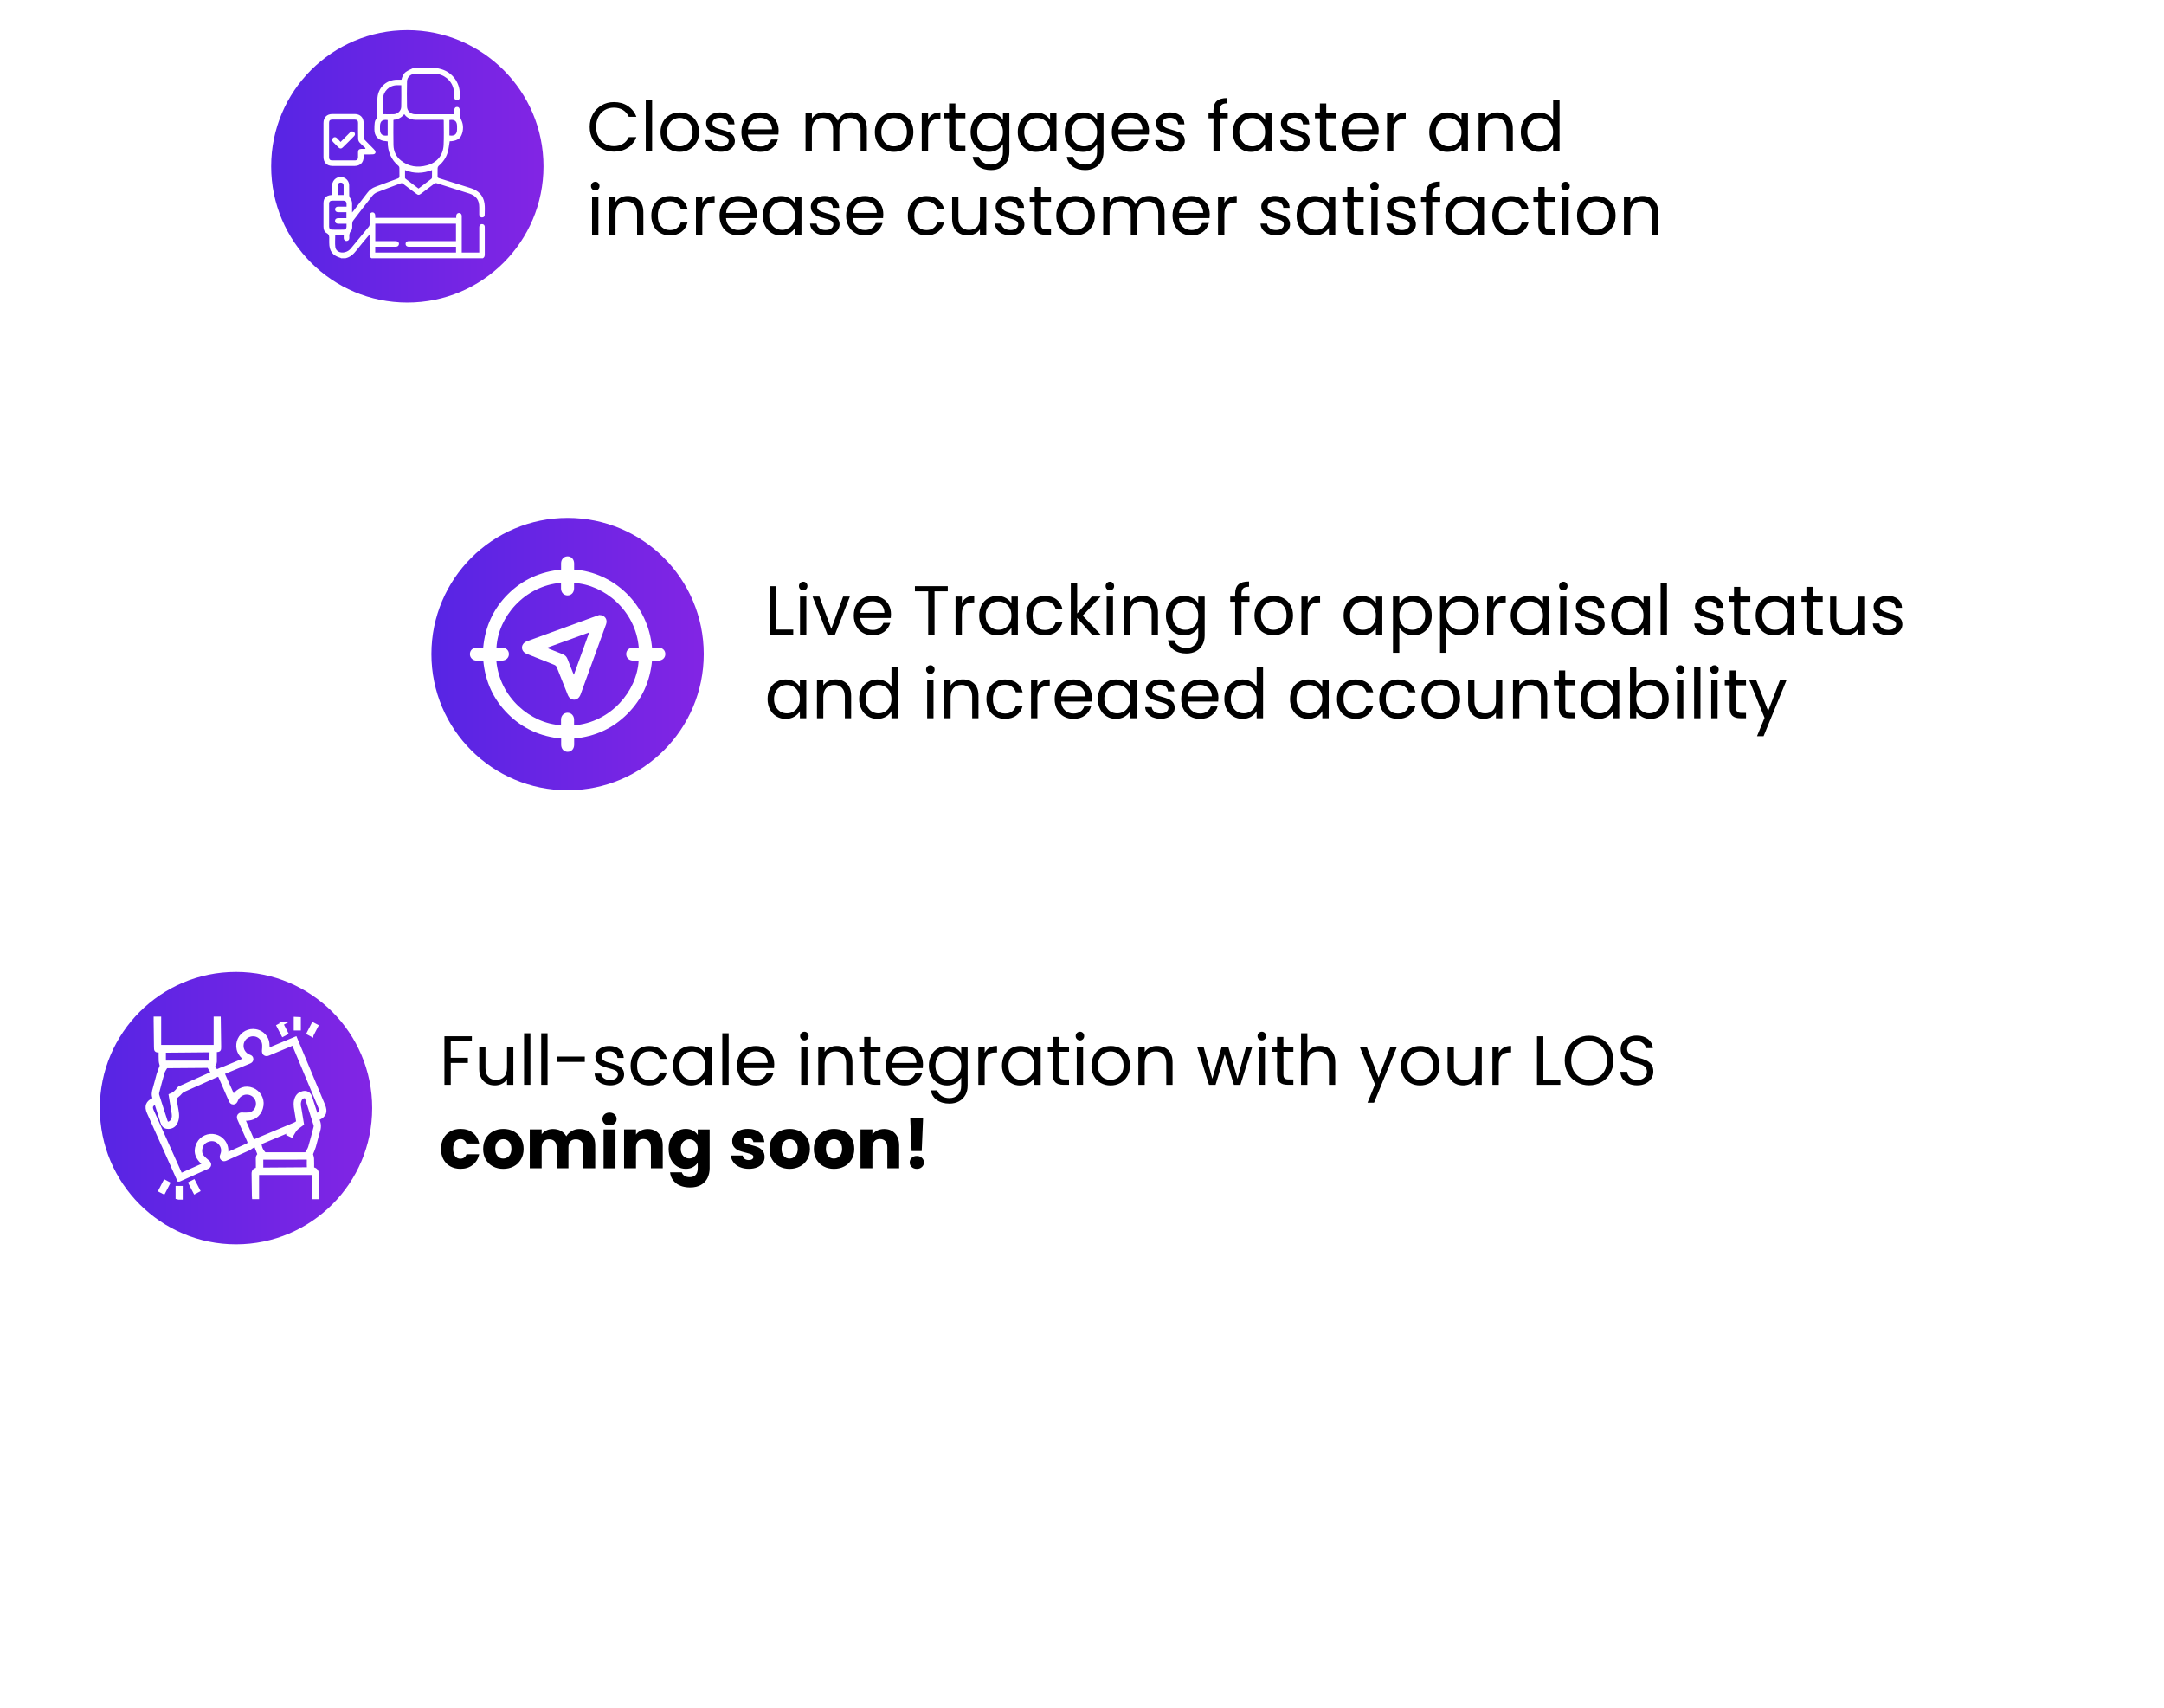<svg xmlns="http://www.w3.org/2000/svg" xmlns:xlink="http://www.w3.org/1999/xlink" id="Capa_2" data-name="Capa 2" viewBox="0 0 684 539.83"><defs><style>      .cls-1, .cls-2, .cls-3, .cls-4, .cls-5 {        fill: #fff;      }      .cls-2 {        stroke: #fff;        stroke-miterlimit: 10;      }      .cls-6 {        fill: url(#Degradado_sin_nombre_24);      }      .cls-3 {        filter: url(#drop-shadow-1);      }      .cls-4 {        filter: url(#drop-shadow-2);      }      .cls-5 {        filter: url(#drop-shadow-3);      }      .cls-7 {        fill: url(#Degradado_sin_nombre_24-3);      }      .cls-8 {        fill: url(#Degradado_sin_nombre_24-2);      }    </style><filter id="drop-shadow-1"><feGaussianBlur stdDeviation="5"></feGaussianBlur></filter><filter id="drop-shadow-2"><feGaussianBlur stdDeviation="5"></feGaussianBlur></filter><filter id="drop-shadow-3"><feGaussianBlur stdDeviation="5"></feGaussianBlur></filter><linearGradient id="Degradado_sin_nombre_24" data-name="Degradado sin nombre 24" x1="85.71" y1="52.58" x2="171.78" y2="52.58" gradientUnits="userSpaceOnUse"><stop offset="0" stop-color="#5725e4"></stop><stop offset="1" stop-color="#8225e4"></stop></linearGradient><linearGradient id="Degradado_sin_nombre_24-2" data-name="Degradado sin nombre 24" x1="136.37" y1="206.72" x2="222.44" y2="206.72" xlink:href="#Degradado_sin_nombre_24"></linearGradient><linearGradient id="Degradado_sin_nombre_24-3" data-name="Degradado sin nombre 24" x1="31.56" y1="350.22" x2="117.63" y2="350.22" xlink:href="#Degradado_sin_nombre_24"></linearGradient></defs><g id="Capa_1-2" data-name="Capa 1"><rect class="cls-3" x="62.18" width="550.43" height="117.51" rx="27.94" ry="27.94"></rect><g><path d="M187.4,36.09c.67-1.2,1.6-2.13,2.76-2.81,1.17-.67,2.46-1.01,3.88-1.01,1.67,0,3.13,.4,4.38,1.21s2.16,1.95,2.73,3.43h-2.4c-.43-.92-1.04-1.64-1.84-2.13-.8-.5-1.76-.75-2.87-.75s-2.03,.25-2.88,.75c-.85,.5-1.52,1.21-2,2.12-.48,.92-.73,1.99-.73,3.22s.24,2.28,.73,3.2c.48,.92,1.15,1.62,2,2.12,.85,.5,1.81,.75,2.88,.75s2.07-.25,2.87-.74c.8-.49,1.41-1.2,1.84-2.12h2.4c-.57,1.47-1.48,2.6-2.73,3.4s-2.71,1.2-4.38,1.2c-1.42,0-2.72-.33-3.88-1-1.17-.67-2.09-1.59-2.76-2.78-.67-1.19-1.01-2.53-1.01-4.03s.34-2.84,1.01-4.04Z"></path><path d="M206.12,31.52v16.28h-2V31.52h2Z"></path><path d="M211.72,47.23c-.92-.51-1.64-1.24-2.16-2.19-.52-.95-.78-2.04-.78-3.29s.27-2.32,.8-3.27c.54-.95,1.27-1.67,2.19-2.18,.92-.51,1.96-.76,3.1-.76s2.18,.25,3.1,.76c.92,.51,1.65,1.23,2.19,2.17,.54,.94,.8,2.03,.8,3.28s-.27,2.34-.82,3.29c-.55,.95-1.29,1.68-2.23,2.19-.94,.51-1.98,.77-3.12,.77s-2.15-.26-3.07-.77Zm5.09-1.5c.63-.34,1.14-.84,1.53-1.52,.39-.67,.58-1.5,.58-2.46s-.19-1.79-.57-2.46c-.38-.67-.88-1.18-1.5-1.51s-1.28-.5-2-.5-1.4,.17-2.01,.5c-.61,.33-1.1,.83-1.46,1.51-.37,.67-.55,1.5-.55,2.46s.18,1.81,.54,2.49c.36,.67,.84,1.18,1.44,1.51,.6,.33,1.26,.5,1.98,.5s1.39-.17,2.02-.51Z"></path><path d="M225.39,47.53c-.73-.32-1.31-.76-1.74-1.32-.43-.56-.66-1.21-.7-1.95h2.07c.06,.6,.34,1.09,.85,1.47,.51,.38,1.17,.57,1.99,.57,.76,0,1.36-.17,1.8-.51s.66-.76,.66-1.28-.23-.92-.7-1.18c-.47-.26-1.2-.51-2.18-.76-.89-.23-1.62-.47-2.19-.72-.56-.24-1.05-.6-1.45-1.08s-.6-1.1-.6-1.88c0-.62,.18-1.18,.55-1.69,.37-.51,.89-.92,1.56-1.22,.67-.3,1.44-.45,2.31-.45,1.33,0,2.41,.34,3.23,1.01,.82,.67,1.26,1.6,1.32,2.77h-2c-.04-.63-.3-1.14-.76-1.52-.46-.38-1.08-.57-1.86-.57-.72,0-1.29,.15-1.72,.46-.43,.31-.64,.71-.64,1.21,0,.4,.13,.72,.39,.98,.26,.26,.58,.46,.97,.62s.93,.33,1.62,.52c.87,.23,1.57,.47,2.11,.69,.54,.23,1.01,.57,1.4,1.02,.39,.46,.59,1.05,.6,1.78,0,.66-.18,1.25-.55,1.78-.37,.53-.88,.94-1.55,1.24-.67,.3-1.43,.45-2.3,.45-.92,0-1.75-.16-2.49-.47Z"></path><path d="M246.03,42.52h-9.64c.07,1.19,.48,2.12,1.22,2.78,.74,.67,1.64,1,2.7,1,.87,0,1.59-.2,2.17-.6,.58-.4,.99-.94,1.22-1.62h2.16c-.32,1.16-.97,2.1-1.94,2.83-.97,.73-2.17,1.09-3.61,1.09-1.14,0-2.17-.26-3.07-.77-.9-.51-1.61-1.24-2.12-2.19-.51-.95-.77-2.04-.77-3.29s.25-2.34,.75-3.28c.5-.94,1.2-1.66,2.1-2.17,.9-.51,1.94-.76,3.11-.76s2.16,.25,3.04,.75c.88,.5,1.56,1.18,2.04,2.06,.48,.87,.71,1.86,.71,2.96,0,.38-.02,.79-.07,1.21Zm-2.51-3.6c-.34-.55-.8-.97-1.38-1.25-.58-.29-1.22-.43-1.93-.43-1.01,0-1.87,.32-2.58,.97s-1.12,1.54-1.22,2.68h7.61c0-.76-.17-1.42-.51-1.97Z"></path><path d="M271.62,36.11c.73,.39,1.31,.97,1.74,1.75,.43,.78,.64,1.72,.64,2.84v7.11h-1.98v-6.82c0-1.2-.3-2.12-.89-2.76-.59-.64-1.4-.96-2.41-.96s-1.87,.33-2.49,1c-.62,.67-.92,1.63-.92,2.89v6.64h-1.98v-6.82c0-1.2-.3-2.12-.89-2.76-.59-.64-1.4-.96-2.41-.96s-1.87,.33-2.49,1c-.62,.67-.92,1.63-.92,2.89v6.64h-2v-12.06h2v1.74c.4-.63,.93-1.11,1.6-1.45,.67-.34,1.4-.51,2.21-.51,1.01,0,1.91,.23,2.68,.68,.78,.46,1.36,1.12,1.74,2,.34-.85,.89-1.51,1.67-1.98,.78-.47,1.64-.7,2.6-.7s1.77,.19,2.51,.58Z"></path><path d="M279.46,47.23c-.92-.51-1.64-1.24-2.16-2.19-.52-.95-.78-2.04-.78-3.29s.27-2.32,.8-3.27c.54-.95,1.27-1.67,2.19-2.18,.92-.51,1.96-.76,3.1-.76s2.18,.25,3.1,.76c.92,.51,1.65,1.23,2.19,2.17,.54,.94,.8,2.03,.8,3.28s-.27,2.34-.82,3.29c-.55,.95-1.29,1.68-2.23,2.19-.94,.51-1.98,.77-3.12,.77s-2.15-.26-3.07-.77Zm5.09-1.5c.63-.34,1.14-.84,1.53-1.52,.39-.67,.58-1.5,.58-2.46s-.19-1.79-.57-2.46c-.38-.67-.88-1.18-1.5-1.51s-1.28-.5-2-.5-1.4,.17-2.01,.5c-.61,.33-1.1,.83-1.46,1.51-.37,.67-.55,1.5-.55,2.46s.18,1.81,.54,2.49c.36,.67,.84,1.18,1.44,1.51,.6,.33,1.26,.5,1.98,.5s1.39-.17,2.02-.51Z"></path><path d="M294.86,36.1c.65-.38,1.45-.57,2.39-.57v2.07h-.53c-2.24,0-3.37,1.22-3.37,3.65v6.56h-2v-12.06h2v1.96c.35-.69,.85-1.22,1.51-1.61Z"></path><path d="M302,37.4v7.11c0,.59,.12,1,.37,1.24,.25,.24,.68,.36,1.3,.36h1.47v1.69h-1.8c-1.11,0-1.95-.26-2.51-.77-.56-.51-.84-1.36-.84-2.53v-7.11h-1.56v-1.65h1.56v-3.04h2v3.04h3.15v1.65h-3.15Z"></path><path d="M315.27,36.23c.78,.45,1.37,1.03,1.75,1.72v-2.2h2.02v12.32c0,1.1-.23,2.08-.7,2.94-.47,.86-1.14,1.53-2.01,2.01-.87,.48-1.89,.73-3.05,.73-1.58,0-2.9-.37-3.96-1.12-1.06-.75-1.68-1.77-1.87-3.06h1.98c.22,.73,.67,1.32,1.36,1.77,.69,.45,1.52,.67,2.49,.67,1.1,0,2-.34,2.69-1.03s1.04-1.66,1.04-2.9v-2.53c-.4,.7-.98,1.29-1.76,1.76-.78,.47-1.69,.7-2.73,.7s-2.04-.26-2.92-.79c-.87-.53-1.56-1.27-2.06-2.22-.5-.95-.75-2.04-.75-3.26s.25-2.31,.75-3.25c.5-.93,1.18-1.65,2.06-2.17,.87-.51,1.84-.77,2.92-.77s1.95,.23,2.74,.68Zm1.2,3.15c-.37-.67-.86-1.19-1.48-1.55-.62-.36-1.31-.54-2.06-.54s-1.43,.18-2.05,.53c-.62,.35-1.11,.87-1.47,1.54-.37,.67-.55,1.47-.55,2.38s.18,1.73,.55,2.41c.37,.68,.86,1.2,1.47,1.56,.62,.36,1.3,.54,2.05,.54s1.43-.18,2.06-.54c.62-.36,1.12-.88,1.48-1.56,.37-.68,.55-1.48,.55-2.39s-.18-1.7-.55-2.38Z"></path><path d="M322.44,38.49c.5-.93,1.18-1.65,2.06-2.17,.87-.51,1.84-.77,2.92-.77s1.97,.23,2.75,.68,1.36,1.03,1.74,1.72v-2.2h2.02v12.06h-2.02v-2.24c-.4,.7-.99,1.29-1.77,1.75s-1.7,.69-2.74,.69-2.04-.26-2.9-.79c-.87-.53-1.55-1.27-2.05-2.22-.5-.95-.75-2.04-.75-3.26s.25-2.31,.75-3.25Zm8.91,.89c-.37-.67-.86-1.19-1.48-1.55-.62-.36-1.31-.54-2.06-.54s-1.43,.18-2.05,.53c-.62,.35-1.11,.87-1.47,1.54-.37,.67-.55,1.47-.55,2.38s.18,1.73,.55,2.41c.37,.68,.86,1.2,1.47,1.56,.62,.36,1.3,.54,2.05,.54s1.43-.18,2.06-.54c.62-.36,1.12-.88,1.48-1.56,.37-.68,.55-1.48,.55-2.39s-.18-1.7-.55-2.38Z"></path><path d="M345.02,36.23c.78,.45,1.37,1.03,1.75,1.72v-2.2h2.02v12.32c0,1.1-.23,2.08-.7,2.94-.47,.86-1.14,1.53-2.01,2.01-.87,.48-1.89,.73-3.05,.73-1.58,0-2.9-.37-3.96-1.12-1.06-.75-1.68-1.77-1.87-3.06h1.98c.22,.73,.67,1.32,1.36,1.77,.69,.45,1.52,.67,2.49,.67,1.1,0,2-.34,2.69-1.03s1.04-1.66,1.04-2.9v-2.53c-.4,.7-.98,1.29-1.76,1.76-.78,.47-1.69,.7-2.73,.7s-2.04-.26-2.92-.79c-.87-.53-1.56-1.27-2.06-2.22-.5-.95-.75-2.04-.75-3.26s.25-2.31,.75-3.25c.5-.93,1.18-1.65,2.06-2.17,.87-.51,1.84-.77,2.92-.77s1.95,.23,2.74,.68Zm1.2,3.15c-.37-.67-.86-1.19-1.48-1.55-.62-.36-1.31-.54-2.06-.54s-1.43,.18-2.05,.53c-.62,.35-1.11,.87-1.47,1.54-.37,.67-.55,1.47-.55,2.38s.18,1.73,.55,2.41c.37,.68,.86,1.2,1.47,1.56,.62,.36,1.3,.54,2.05,.54s1.43-.18,2.06-.54c.62-.36,1.12-.88,1.48-1.56,.37-.68,.55-1.48,.55-2.39s-.18-1.7-.55-2.38Z"></path><path d="M363.11,42.52h-9.64c.07,1.19,.48,2.12,1.22,2.78,.74,.67,1.64,1,2.7,1,.87,0,1.59-.2,2.17-.6,.58-.4,.99-.94,1.22-1.62h2.16c-.32,1.16-.97,2.1-1.94,2.83-.97,.73-2.17,1.09-3.61,1.09-1.14,0-2.17-.26-3.07-.77-.9-.51-1.61-1.24-2.12-2.19-.51-.95-.77-2.04-.77-3.29s.25-2.34,.75-3.28c.5-.94,1.2-1.66,2.1-2.17,.9-.51,1.94-.76,3.11-.76s2.16,.25,3.04,.75c.88,.5,1.56,1.18,2.04,2.06,.48,.87,.71,1.86,.71,2.96,0,.38-.02,.79-.07,1.21Zm-2.51-3.6c-.34-.55-.8-.97-1.38-1.25-.58-.29-1.22-.43-1.93-.43-1.01,0-1.87,.32-2.58,.97s-1.12,1.54-1.22,2.68h7.61c0-.76-.17-1.42-.51-1.97Z"></path><path d="M367.6,47.53c-.73-.32-1.31-.76-1.74-1.32-.43-.56-.66-1.21-.7-1.95h2.07c.06,.6,.34,1.09,.85,1.47,.51,.38,1.17,.57,1.99,.57,.76,0,1.36-.17,1.8-.51s.66-.76,.66-1.28-.23-.92-.7-1.18c-.47-.26-1.2-.51-2.18-.76-.89-.23-1.62-.47-2.19-.72-.56-.24-1.05-.6-1.45-1.08s-.6-1.1-.6-1.88c0-.62,.18-1.18,.55-1.69,.37-.51,.89-.92,1.56-1.22,.67-.3,1.44-.45,2.31-.45,1.33,0,2.41,.34,3.23,1.01,.82,.67,1.26,1.6,1.32,2.77h-2c-.04-.63-.3-1.14-.76-1.52-.46-.38-1.08-.57-1.86-.57-.72,0-1.29,.15-1.72,.46-.43,.31-.64,.71-.64,1.21,0,.4,.13,.72,.39,.98,.26,.26,.58,.46,.97,.62s.93,.33,1.62,.52c.87,.23,1.57,.47,2.11,.69,.54,.23,1.01,.57,1.4,1.02,.39,.46,.59,1.05,.6,1.78,0,.66-.18,1.25-.55,1.78-.37,.53-.88,.94-1.55,1.24-.67,.3-1.43,.45-2.3,.45-.92,0-1.75-.16-2.49-.47Z"></path><path d="M388.08,37.4h-2.53v10.41h-2v-10.41h-1.56v-1.65h1.56v-.86c0-1.35,.35-2.34,1.04-2.96,.7-.62,1.82-.94,3.35-.94v1.67c-.88,0-1.5,.17-1.86,.52-.36,.34-.54,.91-.54,1.71v.86h2.53v1.65Z"></path><path d="M390.42,38.49c.5-.93,1.18-1.65,2.06-2.17,.87-.51,1.84-.77,2.92-.77s1.97,.23,2.75,.68,1.36,1.03,1.74,1.72v-2.2h2.02v12.06h-2.02v-2.24c-.4,.7-.99,1.29-1.77,1.75s-1.7,.69-2.74,.69-2.04-.26-2.9-.79c-.87-.53-1.55-1.27-2.05-2.22-.5-.95-.75-2.04-.75-3.26s.25-2.31,.75-3.25Zm8.91,.89c-.37-.67-.86-1.19-1.48-1.55-.62-.36-1.31-.54-2.06-.54s-1.43,.18-2.05,.53c-.62,.35-1.11,.87-1.47,1.54-.37,.67-.55,1.47-.55,2.38s.18,1.73,.55,2.41c.37,.68,.86,1.2,1.47,1.56,.62,.36,1.3,.54,2.05,.54s1.43-.18,2.06-.54c.62-.36,1.12-.88,1.48-1.56,.37-.68,.55-1.48,.55-2.39s-.18-1.7-.55-2.38Z"></path><path d="M407.07,47.53c-.73-.32-1.31-.76-1.74-1.32-.43-.56-.66-1.21-.7-1.95h2.07c.06,.6,.34,1.09,.85,1.47,.51,.38,1.17,.57,1.99,.57,.76,0,1.36-.17,1.8-.51s.66-.76,.66-1.28-.23-.92-.7-1.18c-.47-.26-1.2-.51-2.18-.76-.89-.23-1.62-.47-2.19-.72-.56-.24-1.05-.6-1.45-1.08s-.6-1.1-.6-1.88c0-.62,.18-1.18,.55-1.69,.37-.51,.89-.92,1.56-1.22,.67-.3,1.44-.45,2.31-.45,1.33,0,2.41,.34,3.23,1.01,.82,.67,1.26,1.6,1.32,2.77h-2c-.04-.63-.3-1.14-.76-1.52-.46-.38-1.08-.57-1.86-.57-.72,0-1.29,.15-1.72,.46-.43,.31-.64,.71-.64,1.21,0,.4,.13,.72,.39,.98,.26,.26,.58,.46,.97,.62s.93,.33,1.62,.52c.87,.23,1.57,.47,2.11,.69,.54,.23,1.01,.57,1.4,1.02,.39,.46,.59,1.05,.6,1.78,0,.66-.18,1.25-.55,1.78-.37,.53-.88,.94-1.55,1.24-.67,.3-1.43,.45-2.3,.45-.92,0-1.75-.16-2.49-.47Z"></path><path d="M419.21,37.4v7.11c0,.59,.12,1,.37,1.24,.25,.24,.68,.36,1.3,.36h1.47v1.69h-1.8c-1.11,0-1.95-.26-2.51-.77-.56-.51-.84-1.36-.84-2.53v-7.11h-1.56v-1.65h1.56v-3.04h2v3.04h3.15v1.65h-3.15Z"></path><path d="M435.71,42.52h-9.64c.07,1.19,.48,2.12,1.22,2.78,.74,.67,1.64,1,2.7,1,.87,0,1.59-.2,2.17-.6,.58-.4,.99-.94,1.22-1.62h2.16c-.32,1.16-.97,2.1-1.94,2.83-.97,.73-2.17,1.09-3.61,1.09-1.14,0-2.17-.26-3.07-.77-.9-.51-1.61-1.24-2.12-2.19-.51-.95-.77-2.04-.77-3.29s.25-2.34,.75-3.28c.5-.94,1.2-1.66,2.1-2.17,.9-.51,1.94-.76,3.11-.76s2.16,.25,3.04,.75c.88,.5,1.56,1.18,2.04,2.06,.48,.87,.71,1.86,.71,2.96,0,.38-.02,.79-.07,1.21Zm-2.51-3.6c-.34-.55-.8-.97-1.38-1.25-.58-.29-1.22-.43-1.93-.43-1.01,0-1.87,.32-2.58,.97s-1.12,1.54-1.22,2.68h7.61c0-.76-.17-1.42-.51-1.97Z"></path><path d="M441.93,36.1c.65-.38,1.45-.57,2.39-.57v2.07h-.53c-2.24,0-3.37,1.22-3.37,3.65v6.56h-2v-12.06h2v1.96c.35-.69,.85-1.22,1.51-1.61Z"></path><path d="M452.5,38.49c.5-.93,1.18-1.65,2.06-2.17,.87-.51,1.84-.77,2.92-.77s1.97,.23,2.75,.68,1.36,1.03,1.74,1.72v-2.2h2.02v12.06h-2.02v-2.24c-.4,.7-.99,1.29-1.77,1.75s-1.7,.69-2.74,.69-2.04-.26-2.9-.79c-.87-.53-1.55-1.27-2.05-2.22-.5-.95-.75-2.04-.75-3.26s.25-2.31,.75-3.25Zm8.91,.89c-.37-.67-.86-1.19-1.48-1.55-.62-.36-1.31-.54-2.06-.54s-1.43,.18-2.05,.53c-.62,.35-1.11,.87-1.47,1.54-.37,.67-.55,1.47-.55,2.38s.18,1.73,.55,2.41c.37,.68,.86,1.2,1.47,1.56,.62,.36,1.3,.54,2.05,.54s1.43-.18,2.06-.54c.62-.36,1.12-.88,1.48-1.56,.37-.68,.55-1.48,.55-2.39s-.18-1.7-.55-2.38Z"></path><path d="M476.81,36.86c.91,.89,1.36,2.17,1.36,3.84v7.11h-1.98v-6.82c0-1.2-.3-2.12-.9-2.76s-1.42-.96-2.46-.96-1.9,.33-2.52,.99c-.62,.66-.94,1.62-.94,2.88v6.67h-2v-12.06h2v1.72c.4-.62,.94-1.09,1.62-1.43s1.43-.51,2.25-.51c1.47,0,2.65,.44,3.56,1.33Z"></path><path d="M481.45,38.49c.5-.93,1.18-1.65,2.06-2.17,.87-.51,1.85-.77,2.94-.77,.94,0,1.81,.22,2.62,.65,.81,.43,1.42,1,1.85,1.71v-6.38h2.02v16.28h-2.02v-2.27c-.4,.72-.98,1.31-1.76,1.77-.78,.46-1.69,.69-2.73,.69s-2.04-.26-2.92-.79c-.87-.53-1.56-1.27-2.06-2.22-.5-.95-.75-2.04-.75-3.26s.25-2.31,.75-3.25Zm8.91,.89c-.37-.67-.86-1.19-1.48-1.55-.62-.36-1.31-.54-2.06-.54s-1.43,.18-2.05,.53c-.62,.35-1.11,.87-1.47,1.54-.37,.67-.55,1.47-.55,2.38s.18,1.73,.55,2.41c.37,.68,.86,1.2,1.47,1.56,.62,.36,1.3,.54,2.05,.54s1.43-.18,2.06-.54c.62-.36,1.12-.88,1.48-1.56,.37-.68,.55-1.48,.55-2.39s-.18-1.7-.55-2.38Z"></path><path d="M187.2,59.79c-.26-.26-.4-.59-.4-.97s.13-.7,.4-.97c.26-.26,.59-.4,.97-.4s.68,.13,.94,.4c.26,.26,.38,.59,.38,.97s-.13,.7-.38,.97c-.26,.26-.57,.4-.94,.4s-.7-.13-.97-.4Zm1.94,2.35v12.06h-2v-12.06h2Z"></path><path d="M201.99,63.26c.91,.89,1.36,2.17,1.36,3.84v7.11h-1.98v-6.82c0-1.2-.3-2.12-.9-2.76s-1.42-.96-2.46-.96-1.9,.33-2.52,.99c-.62,.66-.94,1.62-.94,2.88v6.67h-2v-12.06h2v1.72c.4-.62,.94-1.09,1.62-1.43s1.43-.51,2.25-.51c1.47,0,2.65,.44,3.56,1.33Z"></path><path d="M206.63,64.89c.5-.93,1.19-1.65,2.08-2.17,.89-.51,1.9-.77,3.05-.77,1.48,0,2.7,.36,3.66,1.08s1.6,1.72,1.9,2.99h-2.16c-.21-.73-.6-1.31-1.2-1.74-.59-.43-1.33-.64-2.21-.64-1.14,0-2.07,.39-2.77,1.18-.7,.78-1.06,1.9-1.06,3.33s.35,2.57,1.06,3.37c.7,.79,1.63,1.19,2.77,1.19,.88,0,1.61-.21,2.2-.62,.59-.41,.99-1,1.21-1.76h2.16c-.32,1.23-.97,2.22-1.94,2.96-.97,.74-2.18,1.11-3.63,1.11-1.14,0-2.16-.26-3.05-.77-.89-.51-1.58-1.24-2.08-2.18-.5-.94-.75-2.04-.75-3.3s.25-2.34,.75-3.27Z"></path><path d="M223.49,62.5c.65-.38,1.45-.57,2.39-.57v2.07h-.53c-2.24,0-3.37,1.22-3.37,3.65v6.56h-2v-12.06h2v1.96c.35-.69,.85-1.22,1.51-1.61Z"></path><path d="M239.12,68.92h-9.64c.07,1.19,.48,2.12,1.22,2.78,.74,.67,1.64,1,2.7,1,.87,0,1.59-.2,2.17-.6,.58-.4,.99-.94,1.22-1.62h2.16c-.32,1.16-.97,2.1-1.94,2.83-.97,.73-2.17,1.09-3.61,1.09-1.14,0-2.17-.26-3.07-.77-.9-.51-1.61-1.24-2.12-2.19-.51-.95-.77-2.04-.77-3.29s.25-2.34,.75-3.28c.5-.94,1.2-1.66,2.1-2.17,.9-.51,1.94-.76,3.11-.76s2.16,.25,3.04,.75c.88,.5,1.56,1.18,2.04,2.06,.48,.87,.71,1.86,.71,2.96,0,.38-.02,.79-.07,1.21Zm-2.51-3.6c-.34-.55-.8-.97-1.38-1.25-.58-.29-1.22-.43-1.93-.43-1.01,0-1.87,.32-2.58,.97s-1.12,1.54-1.22,2.68h7.61c0-.76-.17-1.42-.51-1.97Z"></path><path d="M241.83,64.89c.5-.93,1.18-1.65,2.06-2.17,.87-.51,1.84-.77,2.92-.77s1.97,.23,2.75,.68,1.36,1.03,1.74,1.72v-2.2h2.02v12.06h-2.02v-2.24c-.4,.7-.99,1.29-1.77,1.75s-1.7,.69-2.74,.69-2.04-.26-2.9-.79c-.87-.53-1.55-1.27-2.05-2.22-.5-.95-.75-2.04-.75-3.26s.25-2.31,.75-3.25Zm8.91,.89c-.37-.67-.86-1.19-1.48-1.55-.62-.36-1.31-.54-2.06-.54s-1.43,.18-2.05,.53c-.62,.35-1.11,.87-1.47,1.54-.37,.67-.55,1.47-.55,2.38s.18,1.73,.55,2.41c.37,.68,.86,1.2,1.47,1.56,.62,.36,1.3,.54,2.05,.54s1.43-.18,2.06-.54c.62-.36,1.12-.88,1.48-1.56,.37-.68,.55-1.48,.55-2.39s-.18-1.7-.55-2.38Z"></path><path d="M258.48,73.93c-.73-.32-1.31-.76-1.74-1.32-.43-.56-.66-1.21-.7-1.95h2.07c.06,.6,.34,1.09,.85,1.47,.51,.38,1.17,.57,1.99,.57,.76,0,1.36-.17,1.8-.51s.66-.76,.66-1.28-.23-.92-.7-1.18c-.47-.26-1.2-.51-2.18-.76-.89-.23-1.62-.47-2.19-.72-.56-.24-1.05-.6-1.45-1.08s-.6-1.1-.6-1.88c0-.62,.18-1.18,.55-1.69,.37-.51,.89-.92,1.56-1.22,.67-.3,1.44-.45,2.31-.45,1.33,0,2.41,.34,3.23,1.01,.82,.67,1.26,1.6,1.32,2.77h-2c-.04-.63-.3-1.14-.76-1.52-.46-.38-1.08-.57-1.86-.57-.72,0-1.29,.15-1.72,.46-.43,.31-.64,.71-.64,1.21,0,.4,.13,.72,.39,.98,.26,.26,.58,.46,.97,.62s.93,.33,1.62,.52c.87,.23,1.57,.47,2.11,.69,.54,.23,1.01,.57,1.4,1.02,.39,.46,.59,1.05,.6,1.78,0,.66-.18,1.25-.55,1.78-.37,.53-.88,.94-1.55,1.24-.67,.3-1.43,.45-2.3,.45-.92,0-1.75-.16-2.49-.47Z"></path><path d="M279.12,68.92h-9.64c.07,1.19,.48,2.12,1.22,2.78,.74,.67,1.64,1,2.7,1,.87,0,1.59-.2,2.17-.6,.58-.4,.99-.94,1.22-1.62h2.16c-.32,1.16-.97,2.1-1.94,2.83-.97,.73-2.17,1.09-3.61,1.09-1.14,0-2.17-.26-3.07-.77-.9-.51-1.61-1.24-2.12-2.19-.51-.95-.77-2.04-.77-3.29s.25-2.34,.75-3.28c.5-.94,1.2-1.66,2.1-2.17,.9-.51,1.94-.76,3.11-.76s2.16,.25,3.04,.75c.88,.5,1.56,1.18,2.04,2.06,.48,.87,.71,1.86,.71,2.96,0,.38-.02,.79-.07,1.21Zm-2.51-3.6c-.34-.55-.8-.97-1.38-1.25-.58-.29-1.22-.43-1.93-.43-1.01,0-1.87,.32-2.58,.97s-1.12,1.54-1.22,2.68h7.61c0-.76-.17-1.42-.51-1.97Z"></path><path d="M287.7,64.89c.5-.93,1.19-1.65,2.08-2.17,.89-.51,1.9-.77,3.05-.77,1.48,0,2.7,.36,3.66,1.08s1.6,1.72,1.9,2.99h-2.16c-.21-.73-.6-1.31-1.2-1.74-.59-.43-1.33-.64-2.21-.64-1.14,0-2.07,.39-2.77,1.18-.7,.78-1.06,1.9-1.06,3.33s.35,2.57,1.06,3.37c.7,.79,1.63,1.19,2.77,1.19,.88,0,1.61-.21,2.2-.62,.59-.41,.99-1,1.21-1.76h2.16c-.32,1.23-.97,2.22-1.94,2.96-.97,.74-2.18,1.11-3.63,1.11-1.14,0-2.16-.26-3.05-.77-.89-.51-1.58-1.24-2.08-2.18-.5-.94-.75-2.04-.75-3.3s.25-2.34,.75-3.27Z"></path><path d="M311.74,62.15v12.06h-2v-1.78c-.38,.62-.91,1.1-1.59,1.44-.68,.34-1.43,.52-2.25,.52-.94,0-1.78-.19-2.53-.58-.75-.39-1.34-.97-1.77-1.75s-.65-1.72-.65-2.84v-7.06h1.98v6.8c0,1.19,.3,2.1,.9,2.74s1.42,.96,2.46,.96,1.91-.33,2.53-.99c.62-.66,.92-1.62,.92-2.88v-6.62h2Z"></path><path d="M316.91,73.93c-.73-.32-1.31-.76-1.74-1.32-.43-.56-.66-1.21-.7-1.95h2.07c.06,.6,.34,1.09,.85,1.47,.51,.38,1.17,.57,1.99,.57,.76,0,1.36-.17,1.8-.51s.66-.76,.66-1.28-.23-.92-.7-1.18c-.47-.26-1.2-.51-2.18-.76-.89-.23-1.62-.47-2.19-.72-.56-.24-1.05-.6-1.45-1.08s-.6-1.1-.6-1.88c0-.62,.18-1.18,.55-1.69,.37-.51,.89-.92,1.56-1.22,.67-.3,1.44-.45,2.31-.45,1.33,0,2.41,.34,3.23,1.01,.82,.67,1.26,1.6,1.32,2.77h-2c-.04-.63-.3-1.14-.76-1.52-.46-.38-1.08-.57-1.86-.57-.72,0-1.29,.15-1.72,.46-.43,.31-.64,.71-.64,1.21,0,.4,.13,.72,.39,.98,.26,.26,.58,.46,.97,.62s.93,.33,1.62,.52c.87,.23,1.57,.47,2.11,.69,.54,.23,1.01,.57,1.4,1.02,.39,.46,.59,1.05,.6,1.78,0,.66-.18,1.25-.55,1.78-.37,.53-.88,.94-1.55,1.24-.67,.3-1.43,.45-2.3,.45-.92,0-1.75-.16-2.49-.47Z"></path><path d="M329.06,63.8v7.11c0,.59,.12,1,.37,1.24,.25,.24,.68,.36,1.3,.36h1.47v1.69h-1.8c-1.11,0-1.95-.26-2.51-.77-.56-.51-.84-1.36-.84-2.53v-7.11h-1.56v-1.65h1.56v-3.04h2v3.04h3.15v1.65h-3.15Z"></path><path d="M336.81,73.63c-.92-.51-1.64-1.24-2.16-2.19-.52-.95-.78-2.04-.78-3.29s.27-2.32,.8-3.27c.54-.95,1.27-1.67,2.19-2.18,.92-.51,1.96-.76,3.1-.76s2.18,.25,3.1,.76c.92,.51,1.65,1.23,2.19,2.17,.54,.94,.8,2.03,.8,3.28s-.27,2.34-.82,3.29c-.55,.95-1.29,1.68-2.23,2.19-.94,.51-1.98,.77-3.12,.77s-2.15-.26-3.07-.77Zm5.09-1.5c.63-.34,1.14-.84,1.53-1.52,.39-.67,.58-1.5,.58-2.46s-.19-1.79-.57-2.46c-.38-.67-.88-1.18-1.5-1.51s-1.28-.5-2-.5-1.4,.17-2.01,.5c-.61,.33-1.1,.83-1.46,1.51-.37,.67-.55,1.5-.55,2.46s.18,1.81,.54,2.49c.36,.67,.84,1.18,1.44,1.51,.6,.33,1.26,.5,1.98,.5s1.39-.17,2.02-.51Z"></path><path d="M365.71,62.51c.73,.39,1.31,.97,1.74,1.75,.43,.78,.64,1.72,.64,2.84v7.11h-1.98v-6.82c0-1.2-.3-2.12-.89-2.76-.59-.64-1.4-.96-2.41-.96s-1.87,.33-2.49,1c-.62,.67-.92,1.63-.92,2.89v6.64h-1.98v-6.82c0-1.2-.3-2.12-.89-2.76-.59-.64-1.4-.96-2.41-.96s-1.87,.33-2.49,1c-.62,.67-.92,1.63-.92,2.89v6.64h-2v-12.06h2v1.74c.4-.63,.93-1.11,1.6-1.45,.67-.34,1.4-.51,2.21-.51,1.01,0,1.91,.23,2.68,.68,.78,.46,1.36,1.12,1.74,2,.34-.85,.89-1.51,1.67-1.98,.78-.47,1.64-.7,2.6-.7s1.77,.19,2.51,.58Z"></path><path d="M382.3,68.92h-9.64c.07,1.19,.48,2.12,1.22,2.78,.74,.67,1.64,1,2.7,1,.87,0,1.59-.2,2.17-.6,.58-.4,.99-.94,1.22-1.62h2.16c-.32,1.16-.97,2.1-1.94,2.83-.97,.73-2.17,1.09-3.61,1.09-1.14,0-2.17-.26-3.07-.77-.9-.51-1.61-1.24-2.12-2.19-.51-.95-.77-2.04-.77-3.29s.25-2.34,.75-3.28c.5-.94,1.2-1.66,2.1-2.17,.9-.51,1.94-.76,3.11-.76s2.16,.25,3.04,.75c.88,.5,1.56,1.18,2.04,2.06,.48,.87,.71,1.86,.71,2.96,0,.38-.02,.79-.07,1.21Zm-2.51-3.6c-.34-.55-.8-.97-1.38-1.25-.58-.29-1.22-.43-1.93-.43-1.01,0-1.87,.32-2.58,.97s-1.12,1.54-1.22,2.68h7.61c0-.76-.17-1.42-.51-1.97Z"></path><path d="M388.51,62.5c.65-.38,1.45-.57,2.39-.57v2.07h-.53c-2.24,0-3.37,1.22-3.37,3.65v6.56h-2v-12.06h2v1.96c.35-.69,.85-1.22,1.51-1.61Z"></path><path d="M400.86,73.93c-.73-.32-1.31-.76-1.74-1.32-.43-.56-.66-1.21-.7-1.95h2.07c.06,.6,.34,1.09,.85,1.47,.51,.38,1.17,.57,1.99,.57,.76,0,1.36-.17,1.8-.51s.66-.76,.66-1.28-.23-.92-.7-1.18c-.47-.26-1.2-.51-2.18-.76-.89-.23-1.62-.47-2.19-.72-.56-.24-1.05-.6-1.45-1.08s-.6-1.1-.6-1.88c0-.62,.18-1.18,.55-1.69,.37-.51,.89-.92,1.56-1.22,.67-.3,1.44-.45,2.31-.45,1.33,0,2.41,.34,3.23,1.01,.82,.67,1.26,1.6,1.32,2.77h-2c-.04-.63-.3-1.14-.76-1.52-.46-.38-1.08-.57-1.86-.57-.72,0-1.29,.15-1.72,.46-.43,.31-.64,.71-.64,1.21,0,.4,.13,.72,.39,.98,.26,.26,.58,.46,.97,.62s.93,.33,1.62,.52c.87,.23,1.57,.47,2.11,.69,.54,.23,1.01,.57,1.4,1.02,.39,.46,.59,1.05,.6,1.78,0,.66-.18,1.25-.55,1.78-.37,.53-.88,.94-1.55,1.24-.67,.3-1.43,.45-2.3,.45-.92,0-1.75-.16-2.49-.47Z"></path><path d="M410.57,64.89c.5-.93,1.18-1.65,2.06-2.17,.87-.51,1.84-.77,2.92-.77s1.97,.23,2.75,.68,1.36,1.03,1.74,1.72v-2.2h2.02v12.06h-2.02v-2.24c-.4,.7-.99,1.29-1.77,1.75s-1.7,.69-2.74,.69-2.04-.26-2.9-.79c-.87-.53-1.55-1.27-2.05-2.22-.5-.95-.75-2.04-.75-3.26s.25-2.31,.75-3.25Zm8.91,.89c-.37-.67-.86-1.19-1.48-1.55-.62-.36-1.31-.54-2.06-.54s-1.43,.18-2.05,.53c-.62,.35-1.11,.87-1.47,1.54-.37,.67-.55,1.47-.55,2.38s.18,1.73,.55,2.41c.37,.68,.86,1.2,1.47,1.56,.62,.36,1.3,.54,2.05,.54s1.43-.18,2.06-.54c.62-.36,1.12-.88,1.48-1.56,.37-.68,.55-1.48,.55-2.39s-.18-1.7-.55-2.38Z"></path><path d="M427.88,63.8v7.11c0,.59,.12,1,.37,1.24,.25,.24,.68,.36,1.3,.36h1.47v1.69h-1.8c-1.11,0-1.95-.26-2.51-.77-.56-.51-.84-1.36-.84-2.53v-7.11h-1.56v-1.65h1.56v-3.04h2v3.04h3.15v1.65h-3.15Z"></path><path d="M433.51,59.79c-.26-.26-.4-.59-.4-.97s.13-.7,.4-.97c.26-.26,.59-.4,.97-.4s.68,.13,.94,.4c.26,.26,.38,.59,.38,.97s-.13,.7-.38,.97c-.26,.26-.57,.4-.94,.4s-.7-.13-.97-.4Zm1.94,2.35v12.06h-2v-12.06h2Z"></path><path d="M440.64,73.93c-.73-.32-1.31-.76-1.74-1.32-.43-.56-.66-1.21-.7-1.95h2.07c.06,.6,.34,1.09,.85,1.47,.51,.38,1.17,.57,1.99,.57,.76,0,1.36-.17,1.8-.51s.66-.76,.66-1.28-.23-.92-.7-1.18c-.47-.26-1.2-.51-2.18-.76-.89-.23-1.62-.47-2.19-.72-.56-.24-1.05-.6-1.45-1.08s-.6-1.1-.6-1.88c0-.62,.18-1.18,.55-1.69,.37-.51,.89-.92,1.56-1.22,.67-.3,1.44-.45,2.31-.45,1.33,0,2.41,.34,3.23,1.01,.82,.67,1.26,1.6,1.32,2.77h-2c-.04-.63-.3-1.14-.76-1.52-.46-.38-1.08-.57-1.86-.57-.72,0-1.29,.15-1.72,.46-.43,.31-.64,.71-.64,1.21,0,.4,.13,.72,.39,.98,.26,.26,.58,.46,.97,.62s.93,.33,1.62,.52c.87,.23,1.57,.47,2.11,.69,.54,.23,1.01,.57,1.4,1.02,.39,.46,.59,1.05,.6,1.78,0,.66-.18,1.25-.55,1.78-.37,.53-.88,.94-1.55,1.24-.67,.3-1.43,.45-2.3,.45-.92,0-1.75-.16-2.49-.47Z"></path><path d="M455.25,63.8h-2.53v10.41h-2v-10.41h-1.56v-1.65h1.56v-.86c0-1.35,.35-2.34,1.04-2.96,.7-.62,1.82-.94,3.35-.94v1.67c-.88,0-1.5,.17-1.86,.52-.36,.34-.54,.91-.54,1.71v.86h2.53v1.65Z"></path><path d="M457.58,64.89c.5-.93,1.18-1.65,2.06-2.17,.87-.51,1.84-.77,2.92-.77s1.97,.23,2.75,.68,1.36,1.03,1.74,1.72v-2.2h2.02v12.06h-2.02v-2.24c-.4,.7-.99,1.29-1.77,1.75s-1.7,.69-2.74,.69-2.04-.26-2.9-.79c-.87-.53-1.55-1.27-2.05-2.22-.5-.95-.75-2.04-.75-3.26s.25-2.31,.75-3.25Zm8.91,.89c-.37-.67-.86-1.19-1.48-1.55-.62-.36-1.31-.54-2.06-.54s-1.43,.18-2.05,.53c-.62,.35-1.11,.87-1.47,1.54-.37,.67-.55,1.47-.55,2.38s.18,1.73,.55,2.41c.37,.68,.86,1.2,1.47,1.56,.62,.36,1.3,.54,2.05,.54s1.43-.18,2.06-.54c.62-.36,1.12-.88,1.48-1.56,.37-.68,.55-1.48,.55-2.39s-.18-1.7-.55-2.38Z"></path><path d="M472.45,64.89c.5-.93,1.19-1.65,2.08-2.17,.89-.51,1.9-.77,3.05-.77,1.48,0,2.7,.36,3.66,1.08s1.6,1.72,1.9,2.99h-2.16c-.21-.73-.6-1.31-1.2-1.74-.59-.43-1.33-.64-2.21-.64-1.14,0-2.07,.39-2.77,1.18-.7,.78-1.06,1.9-1.06,3.33s.35,2.57,1.06,3.37c.7,.79,1.63,1.19,2.77,1.19,.88,0,1.61-.21,2.2-.62,.59-.41,.99-1,1.21-1.76h2.16c-.32,1.23-.97,2.22-1.94,2.96-.97,.74-2.18,1.11-3.63,1.11-1.14,0-2.16-.26-3.05-.77-.89-.51-1.58-1.24-2.08-2.18-.5-.94-.75-2.04-.75-3.3s.25-2.34,.75-3.27Z"></path><path d="M488.25,63.8v7.11c0,.59,.12,1,.37,1.24,.25,.24,.68,.36,1.3,.36h1.47v1.69h-1.8c-1.11,0-1.95-.26-2.51-.77-.56-.51-.84-1.36-.84-2.53v-7.11h-1.56v-1.65h1.56v-3.04h2v3.04h3.15v1.65h-3.15Z"></path><path d="M493.88,59.79c-.26-.26-.4-.59-.4-.97s.13-.7,.4-.97c.26-.26,.59-.4,.97-.4s.68,.13,.94,.4c.26,.26,.38,.59,.38,.97s-.13,.7-.38,.97c-.26,.26-.57,.4-.94,.4s-.7-.13-.97-.4Zm1.94,2.35v12.06h-2v-12.06h2Z"></path><path d="M501.41,73.63c-.92-.51-1.64-1.24-2.16-2.19-.52-.95-.78-2.04-.78-3.29s.27-2.32,.8-3.27c.54-.95,1.27-1.67,2.19-2.18,.92-.51,1.96-.76,3.1-.76s2.18,.25,3.1,.76c.92,.51,1.65,1.23,2.19,2.17,.54,.94,.8,2.03,.8,3.28s-.27,2.34-.82,3.29c-.55,.95-1.29,1.68-2.23,2.19-.94,.51-1.98,.77-3.12,.77s-2.15-.26-3.07-.77Zm5.09-1.5c.63-.34,1.14-.84,1.53-1.52,.39-.67,.58-1.5,.58-2.46s-.19-1.79-.57-2.46c-.38-.67-.88-1.18-1.5-1.51s-1.28-.5-2-.5-1.4,.17-2.01,.5c-.61,.33-1.1,.83-1.46,1.51-.37,.67-.55,1.5-.55,2.46s.18,1.81,.54,2.49c.36,.67,.84,1.18,1.44,1.51,.6,.33,1.26,.5,1.98,.5s1.39-.17,2.02-.51Z"></path><path d="M522.74,63.26c.91,.89,1.36,2.17,1.36,3.84v7.11h-1.98v-6.82c0-1.2-.3-2.12-.9-2.76s-1.42-.96-2.46-.96-1.9,.33-2.52,.99c-.62,.66-.94,1.62-.94,2.88v6.67h-2v-12.06h2v1.72c.4-.62,.94-1.09,1.62-1.43s1.43-.51,2.25-.51c1.47,0,2.65,.44,3.56,1.33Z"></path></g><rect class="cls-4" x="118.4" y="152.79" width="550.43" height="117.51" rx="27.94" ry="27.94"></rect><g><path d="M245.36,198.97h5.37v1.63h-7.37v-15.33h2v13.71Z"></path><path d="M252.93,186.19c-.26-.26-.4-.59-.4-.97s.13-.7,.4-.97c.26-.26,.59-.4,.97-.4s.68,.13,.94,.4c.26,.26,.38,.59,.38,.97s-.13,.7-.38,.97c-.26,.26-.57,.4-.94,.4s-.7-.13-.97-.4Zm1.94,2.35v12.06h-2v-12.06h2Z"></path><path d="M262.76,198.75l3.74-10.21h2.13l-4.73,12.06h-2.33l-4.73-12.06h2.16l3.76,10.21Z"></path><path d="M281.55,195.32h-9.64c.07,1.19,.48,2.12,1.22,2.78s1.64,1,2.7,1c.87,0,1.59-.2,2.17-.61,.58-.4,.99-.94,1.22-1.62h2.16c-.32,1.16-.97,2.1-1.94,2.83-.97,.73-2.17,1.09-3.61,1.09-1.14,0-2.17-.26-3.07-.77-.9-.51-1.61-1.24-2.12-2.19-.51-.95-.77-2.04-.77-3.29s.25-2.34,.75-3.28,1.2-1.66,2.1-2.17,1.94-.76,3.11-.76,2.16,.25,3.04,.75c.88,.5,1.56,1.18,2.04,2.06,.48,.87,.71,1.86,.71,2.96,0,.38-.02,.79-.07,1.21Zm-2.51-3.6c-.34-.55-.8-.97-1.38-1.25-.58-.29-1.22-.43-1.93-.43-1.01,0-1.87,.32-2.58,.97s-1.12,1.54-1.22,2.68h7.61c0-.76-.17-1.42-.51-1.97Z"></path><path d="M299.57,185.26v1.63h-4.18v13.71h-2v-13.71h-4.2v-1.63h10.38Z"></path><path d="M305.54,188.89c.65-.38,1.45-.57,2.39-.57v2.07h-.53c-2.24,0-3.37,1.22-3.37,3.65v6.56h-2v-12.06h2v1.96c.35-.69,.85-1.22,1.51-1.61Z"></path><path d="M310.24,191.28c.5-.93,1.18-1.65,2.06-2.17,.87-.51,1.84-.77,2.92-.77s1.97,.23,2.75,.68c.78,.46,1.36,1.03,1.74,1.72v-2.2h2.02v12.06h-2.02v-2.24c-.4,.7-.99,1.29-1.77,1.75s-1.7,.69-2.74,.69-2.04-.26-2.9-.79c-.87-.53-1.55-1.27-2.05-2.22-.5-.95-.75-2.04-.75-3.26s.25-2.31,.75-3.25Zm8.91,.89c-.37-.67-.86-1.19-1.48-1.55-.62-.36-1.31-.54-2.06-.54s-1.43,.18-2.05,.53c-.62,.35-1.11,.87-1.47,1.54-.37,.67-.55,1.47-.55,2.38s.18,1.73,.55,2.41c.37,.68,.86,1.2,1.47,1.56,.62,.36,1.3,.54,2.05,.54s1.43-.18,2.06-.54c.62-.36,1.12-.88,1.48-1.56,.37-.68,.55-1.48,.55-2.39s-.18-1.7-.55-2.38Z"></path><path d="M325.11,191.28c.5-.93,1.19-1.65,2.08-2.17,.89-.51,1.9-.77,3.05-.77,1.48,0,2.7,.36,3.66,1.08s1.6,1.72,1.9,2.99h-2.16c-.21-.73-.6-1.31-1.2-1.74-.59-.43-1.33-.64-2.21-.64-1.14,0-2.07,.39-2.77,1.18-.7,.78-1.06,1.9-1.06,3.33s.35,2.57,1.06,3.37c.7,.79,1.63,1.19,2.77,1.19,.88,0,1.61-.21,2.2-.62,.59-.41,.99-1,1.21-1.76h2.16c-.32,1.23-.97,2.22-1.94,2.96-.97,.74-2.18,1.11-3.63,1.11-1.14,0-2.16-.26-3.05-.77-.89-.51-1.58-1.24-2.08-2.18s-.75-2.04-.75-3.3,.25-2.34,.75-3.27Z"></path><path d="M345.2,200.6l-4.73-5.32v5.32h-2v-16.28h2v9.57l4.64-5.35h2.79l-5.68,6.01,5.7,6.05h-2.73Z"></path><path d="M349.86,186.19c-.26-.26-.4-.59-.4-.97s.13-.7,.4-.97c.26-.26,.59-.4,.97-.4s.68,.13,.94,.4c.26,.26,.38,.59,.38,.97s-.13,.7-.38,.97c-.26,.26-.57,.4-.94,.4s-.7-.13-.97-.4Zm1.94,2.35v12.06h-2v-12.06h2Z"></path><path d="M364.64,189.65c.91,.89,1.36,2.17,1.36,3.84v7.11h-1.98v-6.82c0-1.2-.3-2.12-.9-2.76-.6-.64-1.42-.96-2.46-.96s-1.9,.33-2.52,.99c-.62,.66-.94,1.62-.94,2.88v6.67h-2v-12.06h2v1.72c.4-.62,.94-1.09,1.62-1.43,.68-.34,1.43-.51,2.25-.51,1.47,0,2.65,.44,3.56,1.33Z"></path><path d="M377,189.02c.78,.46,1.37,1.03,1.75,1.72v-2.2h2.02v12.32c0,1.1-.23,2.08-.7,2.94-.47,.86-1.14,1.53-2.01,2.01s-1.89,.73-3.05,.73c-1.58,0-2.9-.37-3.96-1.12-1.06-.75-1.68-1.77-1.87-3.06h1.98c.22,.73,.67,1.32,1.36,1.77,.69,.45,1.52,.67,2.49,.67,1.1,0,2-.34,2.69-1.03s1.04-1.66,1.04-2.9v-2.53c-.4,.7-.98,1.29-1.76,1.76-.78,.47-1.69,.7-2.73,.7s-2.04-.26-2.92-.79c-.87-.53-1.56-1.27-2.06-2.22-.5-.95-.75-2.04-.75-3.26s.25-2.31,.75-3.25c.5-.93,1.18-1.65,2.06-2.17,.87-.51,1.84-.77,2.92-.77s1.95,.23,2.74,.68Zm1.2,3.15c-.37-.67-.86-1.19-1.48-1.55-.62-.36-1.31-.54-2.06-.54s-1.43,.18-2.05,.53c-.62,.35-1.11,.87-1.47,1.54-.37,.67-.55,1.47-.55,2.38s.18,1.73,.55,2.41c.37,.68,.86,1.2,1.47,1.56,.62,.36,1.3,.54,2.05,.54s1.43-.18,2.06-.54c.62-.36,1.12-.88,1.48-1.56,.37-.68,.55-1.48,.55-2.39s-.18-1.7-.55-2.38Z"></path><path d="M394.94,190.19h-2.53v10.41h-2v-10.41h-1.56v-1.65h1.56v-.86c0-1.35,.35-2.34,1.04-2.96s1.82-.94,3.35-.94v1.67c-.88,0-1.5,.17-1.86,.52s-.54,.91-.54,1.71v.86h2.53v1.65Z"></path><path d="M399.46,200.02c-.92-.51-1.64-1.24-2.16-2.19-.52-.95-.78-2.04-.78-3.29s.27-2.32,.8-3.27c.54-.95,1.27-1.67,2.19-2.18s1.96-.76,3.1-.76,2.18,.25,3.1,.76c.92,.51,1.65,1.23,2.19,2.17,.54,.94,.8,2.03,.8,3.28s-.27,2.34-.82,3.29c-.55,.95-1.29,1.68-2.23,2.19-.94,.51-1.98,.77-3.12,.77s-2.15-.26-3.07-.77Zm5.09-1.5c.63-.34,1.14-.84,1.53-1.52s.58-1.5,.58-2.46-.19-1.79-.57-2.46c-.38-.67-.88-1.18-1.5-1.51s-1.28-.5-2-.5-1.4,.17-2.01,.5c-.61,.33-1.1,.83-1.46,1.51-.37,.67-.55,1.5-.55,2.46s.18,1.81,.54,2.49c.36,.67,.84,1.18,1.44,1.51,.6,.33,1.26,.5,1.98,.5s1.39-.17,2.02-.51Z"></path><path d="M414.86,188.89c.65-.38,1.45-.57,2.39-.57v2.07h-.53c-2.24,0-3.37,1.22-3.37,3.65v6.56h-2v-12.06h2v1.96c.35-.69,.85-1.22,1.51-1.61Z"></path><path d="M425.43,191.28c.5-.93,1.18-1.65,2.06-2.17,.87-.51,1.84-.77,2.92-.77s1.97,.23,2.75,.68c.78,.46,1.36,1.03,1.74,1.72v-2.2h2.02v12.06h-2.02v-2.24c-.4,.7-.99,1.29-1.77,1.75s-1.7,.69-2.74,.69-2.04-.26-2.9-.79c-.87-.53-1.55-1.27-2.05-2.22-.5-.95-.75-2.04-.75-3.26s.25-2.31,.75-3.25Zm8.91,.89c-.37-.67-.86-1.19-1.48-1.55-.62-.36-1.31-.54-2.06-.54s-1.43,.18-2.05,.53c-.62,.35-1.11,.87-1.47,1.54-.37,.67-.55,1.47-.55,2.38s.18,1.73,.55,2.41c.37,.68,.86,1.2,1.47,1.56,.62,.36,1.3,.54,2.05,.54s1.43-.18,2.06-.54c.62-.36,1.12-.88,1.48-1.56,.37-.68,.55-1.48,.55-2.39s-.18-1.7-.55-2.38Z"></path><path d="M444.07,189.03c.78-.46,1.7-.69,2.74-.69s2.04,.26,2.92,.77c.87,.51,1.56,1.24,2.06,2.17,.5,.93,.75,2.01,.75,3.25s-.25,2.3-.75,3.26c-.5,.95-1.18,1.69-2.06,2.22-.87,.53-1.84,.79-2.92,.79s-1.93-.23-2.72-.69-1.38-1.04-1.79-1.73v7.94h-2v-17.78h2v2.22c.4-.69,.99-1.27,1.77-1.73Zm5.86,3.11c-.37-.67-.86-1.19-1.48-1.54-.62-.35-1.31-.53-2.06-.53s-1.41,.18-2.04,.54c-.62,.36-1.12,.88-1.5,1.56-.37,.68-.56,1.47-.56,2.37s.19,1.7,.56,2.39c.37,.68,.87,1.2,1.5,1.56,.62,.36,1.3,.54,2.04,.54s1.43-.18,2.06-.54c.62-.36,1.12-.88,1.48-1.56,.37-.68,.55-1.49,.55-2.41s-.18-1.7-.55-2.38Z"></path><path d="M458.95,189.03c.78-.46,1.7-.69,2.74-.69s2.04,.26,2.92,.77c.87,.51,1.56,1.24,2.06,2.17,.5,.93,.75,2.01,.75,3.25s-.25,2.3-.75,3.26c-.5,.95-1.18,1.69-2.06,2.22-.87,.53-1.84,.79-2.92,.79s-1.93-.23-2.72-.69-1.38-1.04-1.79-1.73v7.94h-2v-17.78h2v2.22c.4-.69,.99-1.27,1.77-1.73Zm5.86,3.11c-.37-.67-.86-1.19-1.48-1.54-.62-.35-1.31-.53-2.06-.53s-1.41,.18-2.04,.54c-.62,.36-1.12,.88-1.5,1.56-.37,.68-.56,1.47-.56,2.37s.19,1.7,.56,2.39c.37,.68,.87,1.2,1.5,1.56,.62,.36,1.3,.54,2.04,.54s1.43-.18,2.06-.54c.62-.36,1.12-.88,1.48-1.56,.37-.68,.55-1.49,.55-2.41s-.18-1.7-.55-2.38Z"></path><path d="M473.55,188.89c.65-.38,1.45-.57,2.39-.57v2.07h-.53c-2.24,0-3.37,1.22-3.37,3.65v6.56h-2v-12.06h2v1.96c.35-.69,.85-1.22,1.51-1.61Z"></path><path d="M478.25,191.28c.5-.93,1.18-1.65,2.06-2.17,.87-.51,1.84-.77,2.92-.77s1.97,.23,2.75,.68c.78,.46,1.36,1.03,1.74,1.72v-2.2h2.02v12.06h-2.02v-2.24c-.4,.7-.99,1.29-1.77,1.75s-1.7,.69-2.74,.69-2.04-.26-2.9-.79c-.87-.53-1.55-1.27-2.05-2.22-.5-.95-.75-2.04-.75-3.26s.25-2.31,.75-3.25Zm8.91,.89c-.37-.67-.86-1.19-1.48-1.55-.62-.36-1.31-.54-2.06-.54s-1.43,.18-2.05,.53c-.62,.35-1.11,.87-1.47,1.54-.37,.67-.55,1.47-.55,2.38s.18,1.73,.55,2.41c.37,.68,.86,1.2,1.47,1.56,.62,.36,1.3,.54,2.05,.54s1.43-.18,2.06-.54c.62-.36,1.12-.88,1.48-1.56,.37-.68,.55-1.48,.55-2.39s-.18-1.7-.55-2.38Z"></path><path d="M493.19,186.19c-.26-.26-.4-.59-.4-.97s.13-.7,.4-.97c.26-.26,.59-.4,.97-.4s.68,.13,.94,.4c.26,.26,.38,.59,.38,.97s-.13,.7-.38,.97c-.26,.26-.57,.4-.94,.4s-.7-.13-.97-.4Zm1.94,2.35v12.06h-2v-12.06h2Z"></path><path d="M500.32,200.32c-.73-.32-1.31-.75-1.74-1.32-.43-.56-.66-1.21-.7-1.95h2.07c.06,.6,.34,1.09,.85,1.47,.51,.38,1.17,.57,1.99,.57,.76,0,1.36-.17,1.8-.51,.44-.34,.66-.76,.66-1.28s-.23-.92-.7-1.18c-.47-.26-1.2-.51-2.18-.76-.89-.23-1.62-.47-2.19-.72-.56-.24-1.05-.6-1.45-1.08s-.6-1.1-.6-1.88c0-.62,.18-1.18,.55-1.69,.37-.51,.89-.92,1.56-1.22,.67-.3,1.44-.45,2.31-.45,1.33,0,2.41,.34,3.23,1.01,.82,.67,1.26,1.6,1.32,2.77h-2c-.04-.63-.3-1.14-.76-1.52-.46-.38-1.08-.57-1.86-.57-.72,0-1.29,.15-1.72,.46-.43,.31-.64,.71-.64,1.21,0,.4,.13,.72,.39,.98,.26,.26,.58,.46,.97,.62,.39,.15,.93,.33,1.62,.52,.87,.24,1.57,.47,2.11,.69s1.01,.57,1.4,1.02c.39,.46,.59,1.05,.6,1.78,0,.66-.18,1.25-.55,1.78-.37,.53-.88,.94-1.55,1.24-.67,.3-1.43,.45-2.3,.45-.92,0-1.75-.16-2.49-.47Z"></path><path d="M510.02,191.28c.5-.93,1.18-1.65,2.06-2.17,.87-.51,1.84-.77,2.92-.77s1.97,.23,2.75,.68c.78,.46,1.36,1.03,1.74,1.72v-2.2h2.02v12.06h-2.02v-2.24c-.4,.7-.99,1.29-1.77,1.75s-1.7,.69-2.74,.69-2.04-.26-2.9-.79c-.87-.53-1.55-1.27-2.05-2.22-.5-.95-.75-2.04-.75-3.26s.25-2.31,.75-3.25Zm8.91,.89c-.37-.67-.86-1.19-1.48-1.55-.62-.36-1.31-.54-2.06-.54s-1.43,.18-2.05,.53c-.62,.35-1.11,.87-1.47,1.54-.37,.67-.55,1.47-.55,2.38s.18,1.73,.55,2.41c.37,.68,.86,1.2,1.47,1.56,.62,.36,1.3,.54,2.05,.54s1.43-.18,2.06-.54c.62-.36,1.12-.88,1.48-1.56,.37-.68,.55-1.48,.55-2.39s-.18-1.7-.55-2.38Z"></path><path d="M526.89,184.32v16.28h-2v-16.28h2Z"></path><path d="M537.96,200.32c-.73-.32-1.31-.75-1.74-1.32-.43-.56-.66-1.21-.7-1.95h2.07c.06,.6,.34,1.09,.85,1.47,.51,.38,1.17,.57,1.99,.57,.76,0,1.36-.17,1.8-.51,.44-.34,.66-.76,.66-1.28s-.23-.92-.7-1.18c-.47-.26-1.2-.51-2.18-.76-.89-.23-1.62-.47-2.19-.72-.56-.24-1.05-.6-1.45-1.08s-.6-1.1-.6-1.88c0-.62,.18-1.18,.55-1.69,.37-.51,.89-.92,1.56-1.22,.67-.3,1.44-.45,2.31-.45,1.33,0,2.41,.34,3.23,1.01,.82,.67,1.26,1.6,1.32,2.77h-2c-.04-.63-.3-1.14-.76-1.52-.46-.38-1.08-.57-1.86-.57-.72,0-1.29,.15-1.72,.46-.43,.31-.64,.71-.64,1.21,0,.4,.13,.72,.39,.98,.26,.26,.58,.46,.97,.62,.39,.15,.93,.33,1.62,.52,.87,.24,1.57,.47,2.11,.69s1.01,.57,1.4,1.02c.39,.46,.59,1.05,.6,1.78,0,.66-.18,1.25-.55,1.78-.37,.53-.88,.94-1.55,1.24-.67,.3-1.43,.45-2.3,.45-.92,0-1.75-.16-2.49-.47Z"></path><path d="M550.1,190.19v7.11c0,.59,.12,1,.37,1.24,.25,.24,.68,.36,1.3,.36h1.47v1.69h-1.8c-1.11,0-1.95-.26-2.51-.77-.56-.51-.84-1.36-.84-2.53v-7.11h-1.56v-1.65h1.56v-3.04h2v3.04h3.15v1.65h-3.15Z"></path><path d="M555.67,191.28c.5-.93,1.18-1.65,2.06-2.17,.87-.51,1.84-.77,2.92-.77s1.97,.23,2.75,.68c.78,.46,1.36,1.03,1.74,1.72v-2.2h2.02v12.06h-2.02v-2.24c-.4,.7-.99,1.29-1.77,1.75s-1.7,.69-2.74,.69-2.04-.26-2.9-.79c-.87-.53-1.55-1.27-2.05-2.22-.5-.95-.75-2.04-.75-3.26s.25-2.31,.75-3.25Zm8.91,.89c-.37-.67-.86-1.19-1.48-1.55-.62-.36-1.31-.54-2.06-.54s-1.43,.18-2.05,.53c-.62,.35-1.11,.87-1.47,1.54-.37,.67-.55,1.47-.55,2.38s.18,1.73,.55,2.41c.37,.68,.86,1.2,1.47,1.56,.62,.36,1.3,.54,2.05,.54s1.43-.18,2.06-.54c.62-.36,1.12-.88,1.48-1.56,.37-.68,.55-1.48,.55-2.39s-.18-1.7-.55-2.38Z"></path><path d="M572.98,190.19v7.11c0,.59,.12,1,.37,1.24,.25,.24,.68,.36,1.3,.36h1.47v1.69h-1.8c-1.11,0-1.95-.26-2.51-.77-.56-.51-.84-1.36-.84-2.53v-7.11h-1.56v-1.65h1.56v-3.04h2v3.04h3.15v1.65h-3.15Z"></path><path d="M589.24,188.54v12.06h-2v-1.78c-.38,.62-.91,1.1-1.59,1.44-.68,.34-1.43,.52-2.25,.52-.94,0-1.78-.19-2.53-.58s-1.34-.97-1.77-1.75-.65-1.72-.65-2.84v-7.06h1.98v6.8c0,1.19,.3,2.1,.9,2.74,.6,.64,1.42,.96,2.46,.96s1.91-.33,2.53-.99c.62-.66,.92-1.62,.92-2.88v-6.62h2Z"></path><path d="M594.41,200.32c-.73-.32-1.31-.75-1.74-1.32-.43-.56-.66-1.21-.7-1.95h2.07c.06,.6,.34,1.09,.85,1.47,.51,.38,1.17,.57,1.99,.57,.76,0,1.36-.17,1.8-.51,.44-.34,.66-.76,.66-1.28s-.23-.92-.7-1.18c-.47-.26-1.2-.51-2.18-.76-.89-.23-1.62-.47-2.19-.72-.56-.24-1.05-.6-1.45-1.08s-.6-1.1-.6-1.88c0-.62,.18-1.18,.55-1.69,.37-.51,.89-.92,1.56-1.22,.67-.3,1.44-.45,2.31-.45,1.33,0,2.41,.34,3.23,1.01,.82,.67,1.26,1.6,1.32,2.77h-2c-.04-.63-.3-1.14-.76-1.52-.46-.38-1.08-.57-1.86-.57-.72,0-1.29,.15-1.72,.46-.43,.31-.64,.71-.64,1.21,0,.4,.13,.72,.39,.98,.26,.26,.58,.46,.97,.62,.39,.15,.93,.33,1.62,.52,.87,.24,1.57,.47,2.11,.69s1.01,.57,1.4,1.02c.39,.46,.59,1.05,.6,1.78,0,.66-.18,1.25-.55,1.78-.37,.53-.88,.94-1.55,1.24-.67,.3-1.43,.45-2.3,.45-.92,0-1.75-.16-2.49-.47Z"></path><path d="M243.36,217.68c.5-.93,1.18-1.65,2.06-2.17s1.84-.77,2.92-.77,1.97,.23,2.75,.68c.78,.45,1.36,1.03,1.74,1.72v-2.2h2.02v12.06h-2.02v-2.24c-.4,.7-.99,1.29-1.77,1.75s-1.7,.69-2.74,.69-2.04-.26-2.9-.79c-.87-.53-1.55-1.27-2.05-2.22s-.75-2.04-.75-3.26,.25-2.31,.75-3.25Zm8.91,.89c-.37-.67-.86-1.19-1.48-1.55-.62-.36-1.31-.54-2.06-.54s-1.43,.18-2.05,.53c-.62,.35-1.11,.87-1.47,1.54-.37,.67-.55,1.47-.55,2.38s.18,1.73,.55,2.41c.37,.68,.86,1.2,1.47,1.56,.62,.36,1.3,.54,2.05,.54s1.43-.18,2.06-.54c.62-.36,1.12-.88,1.48-1.56,.37-.68,.55-1.48,.55-2.39s-.18-1.7-.55-2.38Z"></path><path d="M267.67,216.05c.91,.89,1.36,2.17,1.36,3.84v7.11h-1.98v-6.82c0-1.2-.3-2.12-.9-2.76-.6-.64-1.42-.96-2.46-.96s-1.9,.33-2.52,.99-.94,1.62-.94,2.88v6.67h-2v-12.06h2v1.72c.4-.62,.94-1.09,1.62-1.43,.68-.34,1.43-.51,2.25-.51,1.47,0,2.65,.44,3.56,1.33Z"></path><path d="M272.31,217.68c.5-.93,1.18-1.65,2.06-2.17s1.85-.77,2.94-.77c.94,0,1.81,.22,2.62,.65,.81,.43,1.42,1,1.85,1.71v-6.38h2.02v16.28h-2.02v-2.27c-.4,.72-.98,1.31-1.76,1.77-.78,.46-1.69,.69-2.73,.69s-2.04-.26-2.92-.79-1.56-1.27-2.06-2.22-.75-2.04-.75-3.26,.25-2.31,.75-3.25Zm8.91,.89c-.37-.67-.86-1.19-1.48-1.55-.62-.36-1.31-.54-2.06-.54s-1.43,.18-2.05,.53c-.62,.35-1.11,.87-1.47,1.54-.37,.67-.55,1.47-.55,2.38s.18,1.73,.55,2.41c.37,.68,.86,1.2,1.47,1.56,.62,.36,1.3,.54,2.05,.54s1.43-.18,2.06-.54c.62-.36,1.12-.88,1.48-1.56,.37-.68,.55-1.48,.55-2.39s-.18-1.7-.55-2.38Z"></path><path d="M293.12,212.59c-.26-.26-.4-.59-.4-.97s.13-.7,.4-.97c.26-.26,.59-.4,.97-.4s.68,.13,.94,.4c.26,.26,.38,.59,.38,.97s-.13,.7-.38,.97c-.26,.26-.57,.4-.94,.4s-.7-.13-.97-.4Zm1.94,2.35v12.06h-2v-12.06h2Z"></path><path d="M307.91,216.05c.91,.89,1.36,2.17,1.36,3.84v7.11h-1.98v-6.82c0-1.2-.3-2.12-.9-2.76-.6-.64-1.42-.96-2.46-.96s-1.9,.33-2.52,.99-.94,1.62-.94,2.88v6.67h-2v-12.06h2v1.72c.4-.62,.94-1.09,1.62-1.43,.68-.34,1.43-.51,2.25-.51,1.47,0,2.65,.44,3.56,1.33Z"></path><path d="M312.55,217.68c.5-.93,1.19-1.65,2.08-2.17,.89-.51,1.9-.77,3.05-.77,1.48,0,2.7,.36,3.66,1.08s1.6,1.72,1.9,2.99h-2.16c-.21-.73-.6-1.31-1.2-1.74-.59-.42-1.33-.64-2.21-.64-1.14,0-2.07,.39-2.77,1.18-.7,.79-1.06,1.9-1.06,3.33s.35,2.57,1.06,3.37c.7,.79,1.63,1.19,2.77,1.19,.88,0,1.61-.21,2.2-.62,.59-.41,.99-1,1.21-1.76h2.16c-.32,1.23-.97,2.22-1.94,2.96-.97,.74-2.18,1.11-3.63,1.11-1.14,0-2.16-.26-3.05-.77-.89-.51-1.58-1.24-2.08-2.18-.5-.94-.75-2.04-.75-3.3s.25-2.33,.75-3.27Z"></path><path d="M329.41,215.29c.65-.38,1.45-.57,2.39-.57v2.07h-.53c-2.24,0-3.37,1.22-3.37,3.65v6.56h-2v-12.06h2v1.96c.35-.69,.85-1.22,1.51-1.61Z"></path><path d="M345.04,221.72h-9.64c.07,1.19,.48,2.12,1.22,2.78,.74,.67,1.64,1,2.7,1,.87,0,1.59-.2,2.17-.6,.58-.4,.99-.94,1.22-1.62h2.16c-.32,1.16-.97,2.1-1.94,2.83-.97,.73-2.17,1.09-3.61,1.09-1.14,0-2.17-.26-3.07-.77-.9-.51-1.61-1.24-2.12-2.19s-.77-2.04-.77-3.29,.25-2.34,.75-3.28c.5-.94,1.2-1.66,2.1-2.17,.9-.51,1.94-.76,3.11-.76s2.16,.25,3.04,.75c.88,.5,1.56,1.18,2.04,2.06,.48,.87,.71,1.86,.71,2.96,0,.38-.02,.79-.07,1.21Zm-2.51-3.6c-.34-.55-.8-.97-1.38-1.25-.58-.29-1.22-.43-1.93-.43-1.01,0-1.87,.32-2.58,.97s-1.12,1.54-1.22,2.68h7.61c0-.76-.17-1.42-.51-1.97Z"></path><path d="M347.75,217.68c.5-.93,1.18-1.65,2.06-2.17s1.84-.77,2.92-.77,1.97,.23,2.75,.68c.78,.45,1.36,1.03,1.74,1.72v-2.2h2.02v12.06h-2.02v-2.24c-.4,.7-.99,1.29-1.77,1.75s-1.7,.69-2.74,.69-2.04-.26-2.9-.79c-.87-.53-1.55-1.27-2.05-2.22s-.75-2.04-.75-3.26,.25-2.31,.75-3.25Zm8.91,.89c-.37-.67-.86-1.19-1.48-1.55-.62-.36-1.31-.54-2.06-.54s-1.43,.18-2.05,.53c-.62,.35-1.11,.87-1.47,1.54-.37,.67-.55,1.47-.55,2.38s.18,1.73,.55,2.41c.37,.68,.86,1.2,1.47,1.56,.62,.36,1.3,.54,2.05,.54s1.43-.18,2.06-.54c.62-.36,1.12-.88,1.48-1.56,.37-.68,.55-1.48,.55-2.39s-.18-1.7-.55-2.38Z"></path><path d="M364.4,226.72c-.73-.32-1.31-.76-1.74-1.32s-.66-1.21-.7-1.95h2.07c.06,.6,.34,1.09,.85,1.47,.51,.38,1.17,.57,1.99,.57,.76,0,1.36-.17,1.8-.51,.44-.34,.66-.76,.66-1.28s-.23-.92-.7-1.18c-.47-.26-1.2-.51-2.18-.76-.89-.23-1.62-.47-2.19-.71-.56-.24-1.05-.6-1.45-1.08s-.6-1.1-.6-1.88c0-.62,.18-1.18,.55-1.69,.37-.51,.89-.92,1.56-1.22,.67-.3,1.44-.45,2.31-.45,1.33,0,2.41,.34,3.23,1.01,.82,.67,1.26,1.6,1.32,2.77h-2c-.04-.63-.3-1.14-.76-1.52-.46-.38-1.08-.57-1.86-.57-.72,0-1.29,.15-1.72,.46-.43,.31-.64,.71-.64,1.21,0,.4,.13,.72,.39,.98,.26,.26,.58,.46,.97,.62,.39,.15,.93,.33,1.62,.52,.87,.23,1.57,.47,2.11,.69,.54,.23,1.01,.57,1.4,1.02s.59,1.05,.6,1.78c0,.66-.18,1.25-.55,1.78-.37,.53-.88,.94-1.55,1.24-.67,.3-1.43,.45-2.3,.45-.92,0-1.75-.16-2.49-.47Z"></path><path d="M385.04,221.72h-9.64c.07,1.19,.48,2.12,1.22,2.78,.74,.67,1.64,1,2.7,1,.87,0,1.59-.2,2.17-.6,.58-.4,.99-.94,1.22-1.62h2.16c-.32,1.16-.97,2.1-1.94,2.83-.97,.73-2.17,1.09-3.61,1.09-1.14,0-2.17-.26-3.07-.77-.9-.51-1.61-1.24-2.12-2.19s-.77-2.04-.77-3.29,.25-2.34,.75-3.28c.5-.94,1.2-1.66,2.1-2.17,.9-.51,1.94-.76,3.11-.76s2.16,.25,3.04,.75c.88,.5,1.56,1.18,2.04,2.06,.48,.87,.71,1.86,.71,2.96,0,.38-.02,.79-.07,1.21Zm-2.51-3.6c-.34-.55-.8-.97-1.38-1.25-.58-.29-1.22-.43-1.93-.43-1.01,0-1.87,.32-2.58,.97s-1.12,1.54-1.22,2.68h7.61c0-.76-.17-1.42-.51-1.97Z"></path><path d="M387.74,217.68c.5-.93,1.18-1.65,2.06-2.17s1.85-.77,2.94-.77c.94,0,1.81,.22,2.62,.65,.81,.43,1.42,1,1.85,1.71v-6.38h2.02v16.28h-2.02v-2.27c-.4,.72-.98,1.31-1.76,1.77-.78,.46-1.69,.69-2.73,.69s-2.04-.26-2.92-.79-1.56-1.27-2.06-2.22-.75-2.04-.75-3.26,.25-2.31,.75-3.25Zm8.91,.89c-.37-.67-.86-1.19-1.48-1.55-.62-.36-1.31-.54-2.06-.54s-1.43,.18-2.05,.53c-.62,.35-1.11,.87-1.47,1.54-.37,.67-.55,1.47-.55,2.38s.18,1.73,.55,2.41c.37,.68,.86,1.2,1.47,1.56,.62,.36,1.3,.54,2.05,.54s1.43-.18,2.06-.54c.62-.36,1.12-.88,1.48-1.56,.37-.68,.55-1.48,.55-2.39s-.18-1.7-.55-2.38Z"></path><path d="M408.49,217.68c.5-.93,1.18-1.65,2.06-2.17s1.84-.77,2.92-.77,1.97,.23,2.75,.68c.78,.45,1.36,1.03,1.74,1.72v-2.2h2.02v12.06h-2.02v-2.24c-.4,.7-.99,1.29-1.77,1.75s-1.7,.69-2.74,.69-2.04-.26-2.9-.79c-.87-.53-1.55-1.27-2.05-2.22s-.75-2.04-.75-3.26,.25-2.31,.75-3.25Zm8.91,.89c-.37-.67-.86-1.19-1.48-1.55-.62-.36-1.31-.54-2.06-.54s-1.43,.18-2.05,.53c-.62,.35-1.11,.87-1.47,1.54-.37,.67-.55,1.47-.55,2.38s.18,1.73,.55,2.41c.37,.68,.86,1.2,1.47,1.56,.62,.36,1.3,.54,2.05,.54s1.43-.18,2.06-.54c.62-.36,1.12-.88,1.48-1.56,.37-.68,.55-1.48,.55-2.39s-.18-1.7-.55-2.38Z"></path><path d="M423.36,217.68c.5-.93,1.19-1.65,2.08-2.17,.89-.51,1.9-.77,3.05-.77,1.48,0,2.7,.36,3.66,1.08s1.6,1.72,1.9,2.99h-2.16c-.21-.73-.6-1.31-1.2-1.74-.59-.42-1.33-.64-2.21-.64-1.14,0-2.07,.39-2.77,1.18-.7,.79-1.06,1.9-1.06,3.33s.35,2.57,1.06,3.37c.7,.79,1.63,1.19,2.77,1.19,.88,0,1.61-.21,2.2-.62,.59-.41,.99-1,1.21-1.76h2.16c-.32,1.23-.97,2.22-1.94,2.96-.97,.74-2.18,1.11-3.63,1.11-1.14,0-2.16-.26-3.05-.77-.89-.51-1.58-1.24-2.08-2.18-.5-.94-.75-2.04-.75-3.3s.25-2.33,.75-3.27Z"></path><path d="M436.72,217.68c.5-.93,1.19-1.65,2.08-2.17,.89-.51,1.9-.77,3.05-.77,1.48,0,2.7,.36,3.66,1.08s1.6,1.72,1.9,2.99h-2.16c-.21-.73-.6-1.31-1.2-1.74-.59-.42-1.33-.64-2.21-.64-1.14,0-2.07,.39-2.77,1.18-.7,.79-1.06,1.9-1.06,3.33s.35,2.57,1.06,3.37c.7,.79,1.63,1.19,2.77,1.19,.88,0,1.61-.21,2.2-.62,.59-.41,.99-1,1.21-1.76h2.16c-.32,1.23-.97,2.22-1.94,2.96-.97,.74-2.18,1.11-3.63,1.11-1.14,0-2.16-.26-3.05-.77-.89-.51-1.58-1.24-2.08-2.18-.5-.94-.75-2.04-.75-3.3s.25-2.33,.75-3.27Z"></path><path d="M452.26,226.42c-.92-.51-1.64-1.24-2.16-2.19-.52-.95-.78-2.04-.78-3.29s.27-2.32,.8-3.27c.54-.95,1.27-1.67,2.19-2.18,.92-.51,1.96-.76,3.1-.76s2.18,.25,3.1,.76c.92,.51,1.65,1.23,2.19,2.17,.54,.94,.8,2.03,.8,3.28s-.27,2.34-.82,3.29c-.55,.95-1.29,1.68-2.23,2.19-.94,.51-1.98,.77-3.12,.77s-2.15-.26-3.07-.77Zm5.09-1.5c.63-.34,1.14-.84,1.53-1.52,.39-.67,.58-1.5,.58-2.46s-.19-1.79-.57-2.46c-.38-.67-.88-1.18-1.5-1.51s-1.28-.5-2-.5-1.4,.17-2.01,.5c-.61,.33-1.1,.83-1.46,1.51-.37,.67-.55,1.5-.55,2.46s.18,1.81,.54,2.49,.84,1.18,1.44,1.51c.6,.33,1.26,.5,1.98,.5s1.39-.17,2.02-.51Z"></path><path d="M474.84,214.94v12.06h-2v-1.78c-.38,.62-.91,1.1-1.59,1.44s-1.43,.52-2.25,.52c-.94,0-1.78-.19-2.53-.58-.75-.39-1.34-.97-1.77-1.75s-.65-1.72-.65-2.84v-7.06h1.98v6.8c0,1.19,.3,2.1,.9,2.74,.6,.64,1.42,.96,2.46,.96s1.91-.33,2.53-.99c.62-.66,.92-1.62,.92-2.88v-6.62h2Z"></path><path d="M487.67,216.05c.91,.89,1.36,2.17,1.36,3.84v7.11h-1.98v-6.82c0-1.2-.3-2.12-.9-2.76-.6-.64-1.42-.96-2.46-.96s-1.9,.33-2.52,.99-.94,1.62-.94,2.88v6.67h-2v-12.06h2v1.72c.4-.62,.94-1.09,1.62-1.43,.68-.34,1.43-.51,2.25-.51,1.47,0,2.65,.44,3.56,1.33Z"></path><path d="M494.75,216.59v7.11c0,.59,.12,1,.37,1.24s.68,.36,1.3,.36h1.47v1.69h-1.8c-1.11,0-1.95-.26-2.51-.77-.56-.51-.84-1.36-.84-2.53v-7.11h-1.56v-1.65h1.56v-3.04h2v3.04h3.15v1.65h-3.15Z"></path><path d="M500.32,217.68c.5-.93,1.18-1.65,2.06-2.17s1.84-.77,2.92-.77,1.97,.23,2.75,.68c.78,.45,1.36,1.03,1.74,1.72v-2.2h2.02v12.06h-2.02v-2.24c-.4,.7-.99,1.29-1.77,1.75s-1.7,.69-2.74,.69-2.04-.26-2.9-.79c-.87-.53-1.55-1.27-2.05-2.22s-.75-2.04-.75-3.26,.25-2.31,.75-3.25Zm8.91,.89c-.37-.67-.86-1.19-1.48-1.55-.62-.36-1.31-.54-2.06-.54s-1.43,.18-2.05,.53c-.62,.35-1.11,.87-1.47,1.54-.37,.67-.55,1.47-.55,2.38s.18,1.73,.55,2.41c.37,.68,.86,1.2,1.47,1.56,.62,.36,1.3,.54,2.05,.54s1.43-.18,2.06-.54c.62-.36,1.12-.88,1.48-1.56,.37-.68,.55-1.48,.55-2.39s-.18-1.7-.55-2.38Z"></path><path d="M519,215.42c.79-.46,1.69-.68,2.71-.68,1.08,0,2.06,.26,2.93,.77s1.55,1.24,2.05,2.17c.5,.93,.75,2.01,.75,3.25s-.25,2.3-.75,3.26c-.5,.95-1.18,1.69-2.06,2.22-.87,.53-1.84,.79-2.92,.79s-1.95-.23-2.74-.68c-.78-.46-1.38-1.03-1.77-1.74v2.22h-2v-16.28h2v6.47c.41-.72,1.01-1.31,1.8-1.76Zm5.83,3.12c-.37-.67-.86-1.19-1.48-1.54-.62-.35-1.31-.53-2.06-.53s-1.41,.18-2.04,.54c-.62,.36-1.12,.88-1.5,1.56-.37,.68-.56,1.47-.56,2.37s.19,1.71,.56,2.39c.37,.68,.87,1.2,1.5,1.56,.62,.36,1.3,.54,2.04,.54s1.43-.18,2.06-.54c.62-.36,1.12-.88,1.48-1.56,.37-.68,.55-1.48,.55-2.41s-.18-1.7-.55-2.38Z"></path><path d="M530.13,212.59c-.26-.26-.4-.59-.4-.97s.13-.7,.4-.97c.26-.26,.59-.4,.97-.4s.68,.13,.94,.4c.26,.26,.38,.59,.38,.97s-.13,.7-.38,.97c-.26,.26-.57,.4-.94,.4s-.7-.13-.97-.4Zm1.94,2.35v12.06h-2v-12.06h2Z"></path><path d="M537.48,210.72v16.28h-2v-16.28h2Z"></path><path d="M540.95,212.59c-.26-.26-.4-.59-.4-.97s.13-.7,.4-.97c.26-.26,.59-.4,.97-.4s.68,.13,.94,.4c.26,.26,.38,.59,.38,.97s-.13,.7-.38,.97c-.26,.26-.57,.4-.94,.4s-.7-.13-.97-.4Zm1.94,2.35v12.06h-2v-12.06h2Z"></path><path d="M548.74,216.59v7.11c0,.59,.12,1,.37,1.24s.68,.36,1.3,.36h1.47v1.69h-1.8c-1.11,0-1.95-.26-2.51-.77-.56-.51-.84-1.36-.84-2.53v-7.11h-1.56v-1.65h1.56v-3.04h2v3.04h3.15v1.65h-3.15Z"></path><path d="M564.69,214.94l-7.26,17.73h-2.07l2.38-5.81-4.86-11.92h2.22l3.78,9.77,3.74-9.77h2.07Z"></path></g><rect class="cls-5" x="15.52" y="295.04" width="550.43" height="117.51" rx="27.94" ry="27.94"></rect><g><path d="M149.15,327.51v1.63h-6.67v5.17h5.41v1.63h-5.41v6.91h-2v-15.33h8.67Z"></path><path d="M162.26,330.79v12.06h-2v-1.78c-.38,.62-.91,1.1-1.59,1.44s-1.43,.52-2.25,.52c-.94,0-1.78-.19-2.53-.58-.75-.39-1.34-.97-1.77-1.75s-.65-1.72-.65-2.84v-7.06h1.98v6.8c0,1.19,.3,2.1,.9,2.74,.6,.64,1.42,.96,2.46,.96s1.91-.33,2.53-.99c.62-.66,.92-1.62,.92-2.88v-6.62h2Z"></path><path d="M167.65,326.57v16.28h-2v-16.28h2Z"></path><path d="M173.07,326.57v16.28h-2v-16.28h2Z"></path><path d="M184.84,333.93v1.69h-8.78v-1.69h8.78Z"></path><path d="M190.38,342.57c-.73-.32-1.31-.76-1.74-1.32s-.66-1.21-.7-1.95h2.07c.06,.6,.34,1.09,.85,1.47,.51,.38,1.17,.57,1.99,.57,.76,0,1.36-.17,1.8-.51,.44-.34,.66-.76,.66-1.28s-.23-.92-.7-1.18c-.47-.26-1.2-.51-2.18-.76-.89-.23-1.62-.47-2.19-.71-.56-.24-1.05-.6-1.45-1.08s-.6-1.1-.6-1.88c0-.62,.18-1.18,.55-1.69,.37-.51,.89-.92,1.56-1.22,.67-.3,1.44-.45,2.31-.45,1.33,0,2.41,.34,3.23,1.01,.82,.67,1.26,1.6,1.32,2.77h-2c-.04-.63-.3-1.14-.76-1.52-.46-.38-1.08-.57-1.86-.57-.72,0-1.29,.15-1.72,.46-.43,.31-.64,.71-.64,1.21,0,.4,.13,.72,.39,.98,.26,.26,.58,.46,.97,.62,.39,.15,.93,.33,1.62,.52,.87,.23,1.57,.47,2.11,.69,.54,.23,1.01,.57,1.4,1.02s.59,1.05,.6,1.78c0,.66-.18,1.25-.55,1.78-.37,.53-.88,.94-1.55,1.24-.67,.3-1.43,.45-2.3,.45-.92,0-1.75-.16-2.49-.47Z"></path><path d="M200.08,333.53c.5-.93,1.19-1.65,2.08-2.17,.89-.51,1.9-.77,3.05-.77,1.48,0,2.7,.36,3.66,1.08s1.6,1.72,1.9,2.99h-2.16c-.21-.73-.6-1.31-1.2-1.74-.59-.42-1.33-.64-2.21-.64-1.14,0-2.07,.39-2.77,1.18-.7,.79-1.06,1.9-1.06,3.33s.35,2.57,1.06,3.37c.7,.79,1.63,1.19,2.77,1.19,.88,0,1.61-.21,2.2-.62,.59-.41,.99-1,1.21-1.76h2.16c-.32,1.23-.97,2.22-1.94,2.96-.97,.74-2.18,1.11-3.63,1.11-1.14,0-2.16-.26-3.05-.77-.89-.51-1.58-1.24-2.08-2.18-.5-.94-.75-2.04-.75-3.3s.25-2.33,.75-3.27Z"></path><path d="M213.44,333.53c.5-.93,1.18-1.65,2.06-2.17s1.84-.77,2.92-.77,1.97,.23,2.75,.68c.78,.45,1.36,1.03,1.74,1.72v-2.2h2.02v12.06h-2.02v-2.24c-.4,.7-.99,1.29-1.77,1.75s-1.7,.69-2.74,.69-2.04-.26-2.9-.79c-.87-.53-1.55-1.27-2.05-2.22s-.75-2.04-.75-3.26,.25-2.31,.75-3.25Zm8.91,.89c-.37-.67-.86-1.19-1.48-1.55-.62-.36-1.31-.54-2.06-.54s-1.43,.18-2.05,.53c-.62,.35-1.11,.87-1.47,1.54-.37,.67-.55,1.47-.55,2.38s.18,1.73,.55,2.41c.37,.68,.86,1.2,1.47,1.56,.62,.36,1.3,.54,2.05,.54s1.43-.18,2.06-.54c.62-.36,1.12-.88,1.48-1.56,.37-.68,.55-1.48,.55-2.39s-.18-1.7-.55-2.38Z"></path><path d="M230.31,326.57v16.28h-2v-16.28h2Z"></path><path d="M244.65,337.57h-9.64c.07,1.19,.48,2.12,1.22,2.78,.74,.67,1.64,1,2.7,1,.87,0,1.59-.2,2.17-.6,.58-.4,.99-.94,1.22-1.62h2.16c-.32,1.16-.97,2.1-1.94,2.83-.97,.73-2.17,1.09-3.61,1.09-1.14,0-2.17-.26-3.07-.77-.9-.51-1.61-1.24-2.12-2.19s-.77-2.04-.77-3.29,.25-2.34,.75-3.28c.5-.94,1.2-1.66,2.1-2.17,.9-.51,1.94-.76,3.11-.76s2.16,.25,3.04,.75c.88,.5,1.56,1.18,2.04,2.06,.48,.87,.71,1.86,.71,2.96,0,.38-.02,.79-.07,1.21Zm-2.51-3.6c-.34-.55-.8-.97-1.38-1.25-.58-.29-1.22-.43-1.93-.43-1.01,0-1.87,.32-2.58,.97s-1.12,1.54-1.22,2.68h7.61c0-.76-.17-1.42-.51-1.97Z"></path><path d="M253.3,328.43c-.26-.26-.4-.59-.4-.97s.13-.7,.4-.97c.26-.26,.59-.4,.97-.4s.68,.13,.94,.4c.26,.26,.38,.59,.38,.97s-.13,.7-.38,.97c-.26,.26-.57,.4-.94,.4s-.7-.13-.97-.4Zm1.94,2.35v12.06h-2v-12.06h2Z"></path><path d="M268.08,331.9c.91,.89,1.36,2.17,1.36,3.84v7.11h-1.98v-6.82c0-1.2-.3-2.12-.9-2.76-.6-.64-1.42-.96-2.46-.96s-1.9,.33-2.52,.99-.94,1.62-.94,2.88v6.67h-2v-12.06h2v1.72c.4-.62,.94-1.09,1.62-1.43,.68-.34,1.43-.51,2.25-.51,1.47,0,2.65,.44,3.56,1.33Z"></path><path d="M275.17,332.44v7.11c0,.59,.12,1,.37,1.24s.68,.36,1.3,.36h1.47v1.69h-1.8c-1.11,0-1.95-.26-2.51-.77-.56-.51-.84-1.36-.84-2.53v-7.11h-1.56v-1.65h1.56v-3.04h2v3.04h3.15v1.65h-3.15Z"></path><path d="M291.67,337.57h-9.64c.07,1.19,.48,2.12,1.22,2.78,.74,.67,1.64,1,2.7,1,.87,0,1.59-.2,2.17-.6,.58-.4,.99-.94,1.22-1.62h2.16c-.32,1.16-.97,2.1-1.94,2.83-.97,.73-2.17,1.09-3.61,1.09-1.14,0-2.17-.26-3.07-.77-.9-.51-1.61-1.24-2.12-2.19s-.77-2.04-.77-3.29,.25-2.34,.75-3.28c.5-.94,1.2-1.66,2.1-2.17,.9-.51,1.94-.76,3.11-.76s2.16,.25,3.04,.75c.88,.5,1.56,1.18,2.04,2.06,.48,.87,.71,1.86,.71,2.96,0,.38-.02,.79-.07,1.21Zm-2.51-3.6c-.34-.55-.8-.97-1.38-1.25-.58-.29-1.22-.43-1.93-.43-1.01,0-1.87,.32-2.58,.97s-1.12,1.54-1.22,2.68h7.61c0-.76-.17-1.42-.51-1.97Z"></path><path d="M302.08,331.27c.78,.45,1.37,1.03,1.75,1.72v-2.2h2.02v12.32c0,1.1-.23,2.08-.7,2.94-.47,.86-1.14,1.53-2.01,2.01-.87,.48-1.89,.73-3.05,.73-1.58,0-2.9-.37-3.96-1.12-1.06-.75-1.68-1.77-1.87-3.06h1.98c.22,.73,.67,1.32,1.36,1.77,.69,.45,1.52,.67,2.49,.67,1.1,0,2-.34,2.69-1.03s1.04-1.66,1.04-2.9v-2.53c-.4,.7-.98,1.29-1.76,1.76-.78,.47-1.69,.7-2.73,.7s-2.04-.26-2.92-.79-1.56-1.27-2.06-2.22-.75-2.04-.75-3.26,.25-2.31,.75-3.25,1.18-1.65,2.06-2.17,1.84-.77,2.92-.77,1.95,.23,2.74,.68Zm1.2,3.15c-.37-.67-.86-1.19-1.48-1.55-.62-.36-1.31-.54-2.06-.54s-1.43,.18-2.05,.53c-.62,.35-1.11,.87-1.47,1.54-.37,.67-.55,1.47-.55,2.38s.18,1.73,.55,2.41c.37,.68,.86,1.2,1.47,1.56,.62,.36,1.3,.54,2.05,.54s1.43-.18,2.06-.54c.62-.36,1.12-.88,1.48-1.56,.37-.68,.55-1.48,.55-2.39s-.18-1.7-.55-2.38Z"></path><path d="M312.75,331.14c.65-.38,1.45-.57,2.39-.57v2.07h-.53c-2.24,0-3.37,1.22-3.37,3.65v6.56h-2v-12.06h2v1.96c.35-.69,.85-1.22,1.51-1.61Z"></path><path d="M317.45,333.53c.5-.93,1.18-1.65,2.06-2.17s1.84-.77,2.92-.77,1.97,.23,2.75,.68c.78,.45,1.36,1.03,1.74,1.72v-2.2h2.02v12.06h-2.02v-2.24c-.4,.7-.99,1.29-1.77,1.75s-1.7,.69-2.74,.69-2.04-.26-2.9-.79c-.87-.53-1.55-1.27-2.05-2.22s-.75-2.04-.75-3.26,.25-2.31,.75-3.25Zm8.91,.89c-.37-.67-.86-1.19-1.48-1.55-.62-.36-1.31-.54-2.06-.54s-1.43,.18-2.05,.53c-.62,.35-1.11,.87-1.47,1.54-.37,.67-.55,1.47-.55,2.38s.18,1.73,.55,2.41c.37,.68,.86,1.2,1.47,1.56,.62,.36,1.3,.54,2.05,.54s1.43-.18,2.06-.54c.62-.36,1.12-.88,1.48-1.56,.37-.68,.55-1.48,.55-2.39s-.18-1.7-.55-2.38Z"></path><path d="M334.76,332.44v7.11c0,.59,.12,1,.37,1.24s.68,.36,1.3,.36h1.47v1.69h-1.8c-1.11,0-1.95-.26-2.51-.77-.56-.51-.84-1.36-.84-2.53v-7.11h-1.56v-1.65h1.56v-3.04h2v3.04h3.15v1.65h-3.15Z"></path><path d="M340.4,328.43c-.26-.26-.4-.59-.4-.97s.13-.7,.4-.97c.26-.26,.59-.4,.97-.4s.68,.13,.94,.4c.26,.26,.38,.59,.38,.97s-.13,.7-.38,.97c-.26,.26-.57,.4-.94,.4s-.7-.13-.97-.4Zm1.94,2.35v12.06h-2v-12.06h2Z"></path><path d="M347.93,342.27c-.92-.51-1.64-1.24-2.16-2.19-.52-.95-.78-2.04-.78-3.29s.27-2.32,.8-3.27c.54-.95,1.27-1.67,2.19-2.18,.92-.51,1.96-.76,3.1-.76s2.18,.25,3.1,.76c.92,.51,1.65,1.23,2.19,2.17,.54,.94,.8,2.03,.8,3.28s-.27,2.34-.82,3.29c-.55,.95-1.29,1.68-2.23,2.19-.94,.51-1.98,.77-3.12,.77s-2.15-.26-3.07-.77Zm5.09-1.5c.63-.34,1.14-.84,1.53-1.52,.39-.67,.58-1.5,.58-2.46s-.19-1.79-.57-2.46c-.38-.67-.88-1.18-1.5-1.51s-1.28-.5-2-.5-1.4,.17-2.01,.5c-.61,.33-1.1,.83-1.46,1.51-.37,.67-.55,1.5-.55,2.46s.18,1.81,.54,2.49,.84,1.18,1.44,1.51c.6,.33,1.26,.5,1.98,.5s1.39-.17,2.02-.51Z"></path><path d="M369.26,331.9c.91,.89,1.36,2.17,1.36,3.84v7.11h-1.98v-6.82c0-1.2-.3-2.12-.9-2.76-.6-.64-1.42-.96-2.46-.96s-1.9,.33-2.52,.99-.94,1.62-.94,2.88v6.67h-2v-12.06h2v1.72c.4-.62,.94-1.09,1.62-1.43,.68-.34,1.43-.51,2.25-.51,1.47,0,2.65,.44,3.56,1.33Z"></path><path d="M395.84,330.79l-3.76,12.06h-2.07l-2.9-9.57-2.9,9.57h-2.07l-3.78-12.06h2.05l2.77,10.12,2.99-10.12h2.05l2.93,10.14,2.73-10.14h1.98Z"></path><path d="M397.88,328.43c-.26-.26-.4-.59-.4-.97s.13-.7,.4-.97c.26-.26,.59-.4,.97-.4s.68,.13,.94,.4c.26,.26,.38,.59,.38,.97s-.13,.7-.38,.97c-.26,.26-.57,.4-.94,.4s-.7-.13-.97-.4Zm1.94,2.35v12.06h-2v-12.06h2Z"></path><path d="M405.67,332.44v7.11c0,.59,.12,1,.37,1.24s.68,.36,1.3,.36h1.47v1.69h-1.8c-1.11,0-1.95-.26-2.51-.77-.56-.51-.84-1.36-.84-2.53v-7.11h-1.56v-1.65h1.56v-3.04h2v3.04h3.15v1.65h-3.15Z"></path><path d="M419.68,331.15c.73,.39,1.31,.97,1.73,1.75s.63,1.72,.63,2.84v7.11h-1.98v-6.82c0-1.2-.3-2.12-.9-2.76-.6-.64-1.42-.96-2.46-.96s-1.9,.33-2.52,.99-.94,1.62-.94,2.88v6.67h-2v-16.28h2v5.94c.4-.62,.94-1.09,1.64-1.43,.7-.34,1.48-.51,2.34-.51,.91,0,1.73,.19,2.46,.58Z"></path><path d="M441.57,330.79l-7.26,17.73h-2.07l2.38-5.81-4.86-11.92h2.22l3.78,9.77,3.74-9.77h2.07Z"></path><path d="M445.76,342.27c-.92-.51-1.64-1.24-2.16-2.19-.52-.95-.78-2.04-.78-3.29s.27-2.32,.8-3.27c.54-.95,1.27-1.67,2.19-2.18,.92-.51,1.96-.76,3.1-.76s2.18,.25,3.1,.76c.92,.51,1.65,1.23,2.19,2.17,.54,.94,.8,2.03,.8,3.28s-.27,2.34-.82,3.29c-.55,.95-1.29,1.68-2.23,2.19-.94,.51-1.98,.77-3.12,.77s-2.15-.26-3.07-.77Zm5.09-1.5c.63-.34,1.14-.84,1.53-1.52,.39-.67,.58-1.5,.58-2.46s-.19-1.79-.57-2.46c-.38-.67-.88-1.18-1.5-1.51s-1.28-.5-2-.5-1.4,.17-2.01,.5c-.61,.33-1.1,.83-1.46,1.51-.37,.67-.55,1.5-.55,2.46s.18,1.81,.54,2.49,.84,1.18,1.44,1.51c.6,.33,1.26,.5,1.98,.5s1.39-.17,2.02-.51Z"></path><path d="M468.35,330.79v12.06h-2v-1.78c-.38,.62-.91,1.1-1.59,1.44s-1.43,.52-2.25,.52c-.94,0-1.78-.19-2.53-.58-.75-.39-1.34-.97-1.77-1.75s-.65-1.72-.65-2.84v-7.06h1.98v6.8c0,1.19,.3,2.1,.9,2.74,.6,.64,1.42,.96,2.46,.96s1.91-.33,2.53-.99c.62-.66,.92-1.62,.92-2.88v-6.62h2Z"></path><path d="M475.24,331.14c.65-.38,1.45-.57,2.39-.57v2.07h-.53c-2.24,0-3.37,1.22-3.37,3.65v6.56h-2v-12.06h2v1.96c.35-.69,.85-1.22,1.51-1.61Z"></path><path d="M487.82,341.22h5.37v1.63h-7.37v-15.33h2v13.71Z"></path><path d="M498.38,342c-1.17-.67-2.1-1.6-2.78-2.79-.68-1.2-1.02-2.54-1.02-4.04s.34-2.84,1.02-4.04c.68-1.2,1.61-2.13,2.78-2.79,1.17-.67,2.47-1,3.89-1s2.74,.33,3.92,1c1.17,.67,2.1,1.59,2.77,2.78,.67,1.19,1.01,2.54,1.01,4.05s-.34,2.86-1.01,4.05c-.67,1.19-1.6,2.12-2.77,2.78-1.17,.67-2.48,1-3.92,1s-2.72-.33-3.89-1Zm6.79-1.49c.86-.5,1.53-1.21,2.02-2.13,.49-.92,.74-1.99,.74-3.21s-.25-2.31-.74-3.22c-.49-.92-1.16-1.62-2.01-2.12-.85-.5-1.82-.75-2.9-.75s-2.05,.25-2.9,.75c-.85,.5-1.52,1.21-2.01,2.12-.49,.92-.74,1.99-.74,3.22s.25,2.29,.74,3.21c.49,.92,1.17,1.64,2.02,2.13,.86,.5,1.82,.75,2.89,.75s2.04-.25,2.89-.75Z"></path><path d="M514.76,342.46c-.8-.36-1.43-.86-1.88-1.5s-.69-1.38-.7-2.21h2.13c.07,.72,.37,1.32,.89,1.82s1.28,.74,2.28,.74,1.71-.24,2.25-.71,.83-1.09,.83-1.84c0-.59-.16-1.06-.48-1.43-.32-.37-.73-.65-1.21-.84s-1.14-.4-1.96-.62c-1.01-.26-1.82-.53-2.43-.79-.61-.26-1.13-.68-1.56-1.24-.43-.56-.65-1.32-.65-2.28,0-.84,.21-1.58,.64-2.22,.43-.65,1.02-1.14,1.79-1.5,.77-.35,1.65-.53,2.65-.53,1.44,0,2.61,.36,3.53,1.08,.92,.72,1.43,1.67,1.55,2.86h-2.2c-.07-.59-.38-1.1-.92-1.55s-1.26-.67-2.16-.67c-.84,0-1.52,.22-2.05,.65-.53,.43-.79,1.04-.79,1.82,0,.56,.16,1.01,.47,1.36,.32,.35,.7,.62,1.17,.8s1.11,.39,1.95,.63c1.01,.28,1.83,.55,2.44,.83s1.14,.69,1.58,1.25,.66,1.33,.66,2.3c0,.75-.2,1.45-.59,2.11-.4,.66-.98,1.2-1.76,1.61-.78,.41-1.69,.62-2.75,.62s-1.92-.18-2.72-.54Z"></path><path d="M140.19,359.76c.52-.95,1.25-1.69,2.18-2.2,.93-.51,2-.77,3.2-.77,1.54,0,2.83,.4,3.86,1.21,1.03,.81,1.71,1.94,2.03,3.41h-4c-.34-.94-.99-1.41-1.96-1.41-.69,0-1.24,.27-1.65,.8-.41,.54-.62,1.3-.62,2.3s.21,1.76,.62,2.3c.41,.54,.96,.8,1.65,.8,.97,0,1.62-.47,1.96-1.41h4c-.32,1.44-1,2.57-2.05,3.39-1.04,.82-2.32,1.23-3.85,1.23-1.2,0-2.27-.26-3.2-.77-.93-.51-1.66-1.25-2.18-2.2-.52-.95-.78-2.07-.78-3.34s.26-2.39,.78-3.34Z"></path><path d="M155.81,368.65c-.96-.51-1.72-1.25-2.27-2.2-.55-.95-.82-2.07-.82-3.34s.28-2.37,.84-3.33c.56-.96,1.32-1.7,2.29-2.21,.97-.51,2.05-.77,3.26-.77s2.29,.26,3.26,.77c.97,.51,1.73,1.25,2.29,2.21,.56,.96,.84,2.07,.84,3.33s-.28,2.37-.85,3.33c-.56,.96-1.33,1.7-2.31,2.21-.98,.51-2.06,.77-3.27,.77s-2.28-.26-3.25-.77Zm5.08-3.28c.51-.53,.76-1.28,.76-2.27s-.25-1.74-.74-2.27c-.49-.53-1.1-.79-1.81-.79s-1.34,.26-1.83,.78-.73,1.28-.73,2.28,.24,1.74,.72,2.27c.48,.53,1.07,.79,1.79,.79s1.33-.26,1.84-.79Z"></path><path d="M186.78,358.22c.9,.92,1.35,2.21,1.35,3.85v7.17h-3.74v-6.67c0-.79-.21-1.4-.63-1.84-.42-.43-.99-.65-1.73-.65s-1.31,.22-1.73,.65-.63,1.04-.63,1.84v6.67h-3.74v-6.67c0-.79-.21-1.4-.63-1.84s-.99-.65-1.73-.65-1.31,.22-1.73,.65-.63,1.04-.63,1.84v6.67h-3.76v-12.28h3.76v1.54c.38-.51,.88-.92,1.5-1.22,.62-.3,1.31-.45,2.09-.45,.92,0,1.75,.2,2.48,.59,.73,.4,1.29,.96,1.71,1.69,.43-.67,1-1.22,1.74-1.65,.73-.42,1.53-.64,2.4-.64,1.53,0,2.74,.46,3.64,1.39Z"></path><path d="M191.05,355.11c-.42-.39-.63-.87-.63-1.44s.21-1.07,.63-1.46,.96-.58,1.62-.58,1.18,.19,1.6,.58,.63,.88,.63,1.46-.21,1.05-.63,1.44-.95,.58-1.6,.58-1.2-.19-1.62-.58Zm3.49,1.86v12.28h-3.76v-12.28h3.76Z"></path><path d="M208.19,358.23c.86,.93,1.29,2.21,1.29,3.84v7.17h-3.74v-6.67c0-.82-.21-1.46-.64-1.91s-1-.68-1.72-.68-1.29,.23-1.72,.68c-.43,.46-.64,1.09-.64,1.91v6.67h-3.76v-12.28h3.76v1.63c.38-.54,.89-.97,1.54-1.29,.65-.31,1.37-.47,2.18-.47,1.44,0,2.58,.47,3.44,1.4Z"></path><path d="M219.03,357.32c.65,.35,1.15,.81,1.51,1.39v-1.74h3.76v12.25c0,1.13-.22,2.15-.67,3.07-.45,.92-1.13,1.65-2.05,2.19-.92,.54-2.06,.81-3.42,.81-1.82,0-3.29-.43-4.42-1.29-1.13-.86-1.77-2.02-1.94-3.49h3.72c.12,.47,.4,.84,.84,1.11s.98,.41,1.63,.41c.78,0,1.4-.22,1.86-.67,.46-.45,.69-1.16,.69-2.15v-1.74c-.37,.57-.87,1.04-1.52,1.4s-1.4,.54-2.27,.54c-1.01,0-1.93-.26-2.75-.78-.82-.52-1.47-1.26-1.95-2.22-.48-.96-.71-2.07-.71-3.33s.24-2.37,.71-3.32,1.13-1.69,1.95-2.2c.82-.51,1.74-.77,2.75-.77,.87,0,1.62,.18,2.28,.53Zm.73,3.56c-.52-.54-1.15-.81-1.9-.81s-1.38,.27-1.9,.8c-.52,.54-.78,1.27-.78,2.21s.26,1.68,.78,2.23c.52,.55,1.15,.82,1.9,.82s1.38-.27,1.9-.81,.78-1.28,.78-2.22-.26-1.68-.78-2.22Z"></path><path d="M233.83,368.87c-.84-.37-1.5-.87-1.98-1.51-.48-.64-.76-1.35-.81-2.15h3.72c.04,.43,.24,.77,.59,1.03s.78,.4,1.3,.4c.47,0,.83-.09,1.09-.27s.39-.42,.39-.71c0-.35-.18-.61-.55-.78s-.96-.36-1.78-.56c-.88-.21-1.61-.42-2.2-.65s-1.09-.59-1.52-1.08-.64-1.16-.64-1.99c0-.7,.19-1.34,.58-1.92,.39-.58,.96-1.04,1.72-1.38,.76-.34,1.65-.51,2.7-.51,1.54,0,2.75,.38,3.64,1.14,.89,.76,1.4,1.78,1.53,3.04h-3.48c-.06-.42-.25-.76-.56-1.01-.32-.25-.73-.37-1.24-.37-.44,0-.78,.08-1.01,.25-.23,.17-.35,.4-.35,.69,0,.35,.19,.62,.56,.79,.37,.18,.96,.35,1.75,.53,.91,.24,1.65,.47,2.22,.69,.57,.23,1.07,.59,1.51,1.1,.43,.51,.66,1.18,.67,2.04,0,.72-.2,1.36-.6,1.92-.4,.57-.98,1.01-1.74,1.33-.76,.32-1.63,.48-2.63,.48-1.07,0-2.02-.18-2.86-.55Z"></path><path d="M246.31,368.65c-.96-.51-1.72-1.25-2.27-2.2-.55-.95-.82-2.07-.82-3.34s.28-2.37,.84-3.33c.56-.96,1.32-1.7,2.29-2.21,.97-.51,2.05-.77,3.26-.77s2.29,.26,3.26,.77c.97,.51,1.73,1.25,2.29,2.21,.56,.96,.84,2.07,.84,3.33s-.28,2.37-.85,3.33c-.56,.96-1.33,1.7-2.31,2.21-.98,.51-2.06,.77-3.27,.77s-2.28-.26-3.25-.77Zm5.08-3.28c.51-.53,.76-1.28,.76-2.27s-.25-1.74-.74-2.27c-.49-.53-1.1-.79-1.81-.79s-1.34,.26-1.83,.78-.73,1.28-.73,2.28,.24,1.74,.72,2.27c.48,.53,1.07,.79,1.79,.79s1.33-.26,1.84-.79Z"></path><path d="M260.33,368.65c-.96-.51-1.72-1.25-2.27-2.2-.55-.95-.82-2.07-.82-3.34s.28-2.37,.84-3.33c.56-.96,1.32-1.7,2.29-2.21,.97-.51,2.05-.77,3.26-.77s2.29,.26,3.26,.77c.97,.51,1.73,1.25,2.29,2.21,.56,.96,.84,2.07,.84,3.33s-.28,2.37-.85,3.33c-.56,.96-1.33,1.7-2.31,2.21-.98,.51-2.06,.77-3.27,.77s-2.28-.26-3.25-.77Zm5.08-3.28c.51-.53,.76-1.28,.76-2.27s-.25-1.74-.74-2.27c-.49-.53-1.1-.79-1.81-.79s-1.34,.26-1.83,.78-.73,1.28-.73,2.28,.24,1.74,.72,2.27c.48,.53,1.07,.79,1.79,.79s1.33-.26,1.84-.79Z"></path><path d="M282.92,358.23c.86,.93,1.29,2.21,1.29,3.84v7.17h-3.74v-6.67c0-.82-.21-1.46-.64-1.91s-1-.68-1.72-.68-1.29,.23-1.72,.68c-.43,.46-.64,1.09-.64,1.91v6.67h-3.76v-12.28h3.76v1.63c.38-.54,.89-.97,1.54-1.29,.65-.31,1.37-.47,2.18-.47,1.44,0,2.58,.47,3.44,1.4Z"></path><path d="M288.18,368.84c-.42-.39-.63-.87-.63-1.44s.21-1.08,.63-1.47c.42-.4,.96-.59,1.62-.59s1.18,.2,1.6,.59c.42,.4,.63,.89,.63,1.47s-.21,1.05-.63,1.44-.95,.58-1.6,.58-1.2-.19-1.62-.58Zm3.6-15.59l-.44,10.54h-3.19l-.44-10.54h4.07Z"></path></g><circle class="cls-6" cx="128.75" cy="52.58" r="43.04"></circle><circle class="cls-8" cx="179.4" cy="206.72" r="43.04"></circle><circle class="cls-7" cx="74.6" cy="350.22" r="43.04"></circle><g id="_1wAYXO" data-name="1wAYXO"><g><path class="cls-1" d="M107.78,81.61s-.05-.07-.08-.08c-2.6-.77-3.64-2.15-3.64-4.87,0-.35-.02-.7,0-1.06,.05-.81,.04-1.49-.87-1.97-.71-.37-.94-1.2-.94-2.03,0-2.44,0-4.89,0-7.33,0-1.65,.78-2.47,2.43-2.63,.07,0,.15-.02,.29-.05,0-1-.02-1.99,0-2.98,.05-1.92,1.91-3.18,3.67-2.5,1.03,.4,1.7,1.32,1.72,2.43,.02,1.07-.01,2.15,.02,3.23,0,.26,.12,.57,.28,.78,.4,.54,.63,1.12,.63,1.79,0,.9,0,1.79,0,2.81,.2-.22,.32-.35,.44-.5,1.48-1.92,2.97-3.83,4.43-5.76,.66-.87,1.47-1.48,2.5-1.85,2.37-.86,4.71-1.77,7.08-2.63,.41-.15,.53-.35,.52-.76-.03-.86,0-1.72-.02-2.58,0-.19-.08-.45-.21-.56-2.41-2.02-3.51-4.62-3.48-7.74,0-.02-.01-.03-.04-.09-.38-.05-.78-.07-1.18-.14-1.89-.34-2.99-1.64-2.99-3.55,0-.74,.01-1.49,.1-2.22,.04-.37,.19-.79,.43-1.07,.38-.45,.42-.93,.41-1.46-.02-1.58-.01-3.17,0-4.75,.01-3.62,2.68-6.29,6.3-6.31,.43,0,.86,0,1.31,0,.24-.97,.61-1.89,1.41-2.46,.68-.49,1.49-.79,2.25-1.18,2.54,0,5.09,0,7.63,0,.51,.13,1.03,.23,1.52,.39,3.32,1.06,5.6,4.15,5.63,7.64,0,.41,.01,.82,0,1.23-.02,.54-.4,.91-.88,.91-.48,0-.83-.38-.87-.92-.07-.91-.03-1.85-.24-2.73-.65-2.76-3.13-4.7-5.96-4.75-2.03-.03-4.07-.02-6.1,0-1.44,.01-2.6,1.03-2.63,2.46-.06,2.64-.06,5.28,0,7.92,.03,1.38,1.15,2.41,2.54,2.42,4.05,.02,8.1,0,12.14,0,.06,0,.11-.02,.25-.04,0-.39,0-.8,0-1.2,0-.68,.35-1.08,.89-1.08,.54,0,.86,.42,.87,1.1,0,.27,0,.55,0,.82-.03,.8,.13,1.5,.49,2.27,.71,1.49,.68,3.16,.06,4.67-.56,1.39-1.87,1.85-3.29,1.98-.17,.02-.34,0-.45,0-.19,1.12-.3,2.19-.56,3.22-.47,1.83-1.48,3.34-2.93,4.57-.18,.15-.32,.44-.33,.67-.04,.86,0,1.72-.02,2.58-.01,.38,.11,.54,.48,.65,3.32,1.03,6.63,2.1,9.95,3.12,2.42,.74,4.01,2.27,4.4,4.81,.18,1.21,.08,2.46,.07,3.69,0,.5-.35,.77-.85,.78-.5,.01-.86-.34-.88-.9-.02-.76,0-1.53,0-2.29,0-2.35-.97-3.68-3.2-4.38-3.39-1.07-6.78-2.14-10.16-3.22-.35-.11-.6-.07-.9,.16-1.36,1.05-2.74,2.08-4.12,3.11-.66,.49-.91,.49-1.57,0-1.38-1.03-2.76-2.06-4.12-3.11-.28-.22-.51-.25-.84-.12-2.44,.93-4.91,1.81-7.34,2.78-.59,.23-1.17,.66-1.56,1.16-2.04,2.57-4.03,5.18-6.02,7.8-.19,.25-.29,.62-.31,.95-.05,.79,.17,1.69-.39,2.32-.61,.68-.55,1.41-.54,2.18,0,.46-.16,.81-.62,.95-.55,.17-1.07-.18-1.13-.78-.03-.3,0-.61,0-.95h-2.7c0,1.25-.12,2.49,.03,3.69,.17,1.35,1.58,2.02,3.07,1.63,.74-.19,1.35-.59,1.84-1.18,1.9-2.31,3.82-4.61,5.71-6.92,.14-.18,.23-.45,.23-.68,.03-.92,0-1.84,.01-2.76,0-.64,.34-1.04,.86-1.05,.54-.01,.89,.39,.9,1.07,0,.21,0,.43,0,.68h25.59c0-.23-.01-.45,0-.66,.04-.54,.4-.9,.89-.89,.49,0,.85,.37,.86,.92,.01,1.64,0,3.29,0,4.93,0,2.21,0,4.41,0,6.66h5.53c0-.21,0-.42,0-.63,0-2.37,0-4.73,0-7.1,0-.21,0-.44,.05-.64,.14-.45,.46-.68,.93-.62,.44,.05,.71,.32,.76,.77,.03,.33,.01,.66,.01,1,0,2.6-.01,5.2,0,7.8,0,.54-.12,.96-.61,1.22h-35.21c-.46-.29-.61-.7-.59-1.24,.03-1.11,0-2.23,0-3.34,0-.93,0-1.86,0-2.92-.24,.27-.4,.44-.54,.61-1.21,1.46-2.45,2.9-3.61,4.39-.93,1.18-1.96,2.17-3.48,2.5h-1.41Zm10.82-1.8h25.54v-1.84h-.66c-4.65,0-9.31,0-13.96,0-.2,0-.4,.02-.58-.02-.48-.1-.76-.4-.74-.91,.02-.48,.31-.74,.77-.82,.17-.03,.35-.01,.53-.01,4.65,0,9.31,0,13.96,0h.67v-5.51h-25.51v5.51c.19,0,.35,0,.5,0,1.98,0,3.95,0,5.93,0,.73,0,1.19,.49,1.02,1.09-.14,.51-.53,.68-1.04,.67-1.94,0-3.87,0-5.81,0-.2,0-.41,0-.62,0v1.84Zm5.8-41.94c-.03,.1-.05,.15-.05,.21,0,2.6-.05,5.2,.02,7.8,.05,1.96,.84,3.66,2.41,4.89,2.44,1.91,5.21,2.29,8.15,1.5,3.17-.85,5.13-3.18,5.29-6.44,.12-2.55,.04-5.12,.04-7.68,0-.07-.03-.15-.07-.28-.22,0-.43,0-.64,0-2.7,0-5.39,0-8.09,0-1.18,0-2.23-.33-3.12-1.12-.2-.18-.35-.41-.56-.66-.92,1.1-2,1.69-3.38,1.78Zm2.43-10.93c-.49,0-.94,0-1.38,0-2.47,.05-4.37,1.95-4.39,4.42-.01,1.43,0,2.86,0,4.28,0,.15,.03,.3,.04,.46,1.14,0,2.24,.03,3.33,0,1.25-.05,2.35-1.04,2.39-2.31,.07-2.25,.02-4.49,.02-6.84Zm-17.33,42v-1.88c-.27,0-.51,0-.74,0-.64,0-1.29,.02-1.93,0-.59-.02-.94-.4-.92-.92,.02-.49,.38-.81,.94-.83,.23,0,.47,0,.7,0,.66,0,1.31,0,1.99,0,0-.37,0-.64,0-.91-.02-.64-.34-.96-.99-.97-1.19-.01-2.38-.01-3.58,0-.63,0-.95,.32-.95,.93,0,2.42,0,4.85,0,7.27,0,.59,.32,.94,.88,.95,1.25,.02,2.5,.03,3.75,0,.6-.01,.86-.33,.88-.95,0-.29,0-.58,0-.92-.91,0-1.77,0-2.62,0-.64,0-1.02-.35-1.02-.89,0-.54,.38-.86,1.03-.87,.84,0,1.68,0,2.57,0Zm27.05-15.18c-2.85,1.07-5.66,1.2-8.53,0,0,.85,0,1.65,0,2.44,0,.1,.07,.23,.16,.29,1.36,1.04,2.73,2.07,4.11,3.1,1.37-1.03,2.7-2.03,4.01-3.04,.12-.09,.23-.28,.24-.42,.02-.78,.01-1.56,.01-2.38Zm-14.01-10.95v-4.87c-1.65-.26-2.43,.38-2.43,1.97,0,.31,0,.62,0,.94,0,1.59,.78,2.23,2.43,1.97Zm19.51-4.87v4.87c1.63,.26,2.41-.38,2.42-1.94,0-.31,0-.63,0-.94,0-1.62-.77-2.26-2.42-1.99Zm-33.44,23.69c0-1.06,.02-2.07,0-3.08-.02-.52-.38-.82-.88-.84-.49-.03-.9,.26-.93,.72-.07,1.06-.02,2.12-.02,3.2h1.84Z"></path><path class="cls-1" d="M114.94,48.8c0,.32,0,.57,0,.82,0,1.7-1.06,2.8-2.77,2.83-1.52,.03-3.05,0-4.58,0-.86,0-1.72,.02-2.58,0-1.72-.04-2.76-1.11-2.76-2.82,0-3.6,0-7.2,0-10.79,0-1.71,1.06-2.79,2.77-2.8,2.39-.02,4.77-.02,7.16,0,1.7,.02,2.75,1.12,2.76,2.83,0,1.51-.02,3.01,.02,4.52,0,.29,.16,.64,.36,.85,.91,.97,1.86,1.9,2.79,2.85,.14,.14,.27,.28,.38,.44,.42,.63,.18,1.18-.58,1.24-.76,.06-1.52,.03-2.29,.04-.21,0-.42,0-.68,0Zm.48-1.76l.1-.22c-.63-.59-1.29-1.14-1.86-1.78-.26-.29-.45-.74-.46-1.12-.05-1.7-.02-3.4-.02-5.1,0-.69-.31-1.02-1-1.02-2.39-.01-4.77-.01-7.16,0-.7,0-1.01,.32-1.01,1.01,0,3.64,0,7.27,0,10.91,0,.63,.3,.97,.92,.97,2.44,.02,4.89,.02,7.33,0,.61,0,.89-.36,.91-.99,.01-.53,0-1.06,0-1.58,.01-.72,.31-1.03,1.03-1.06,.4-.01,.81,0,1.21,0Z"></path><path class="cls-1" d="M107.65,44.86c.94-.95,1.81-1.82,2.67-2.69,.14-.14,.27-.29,.42-.41,.39-.3,.79-.31,1.17,.01,.36,.32,.42,.84,.06,1.2-1.22,1.26-2.46,2.5-3.73,3.72-.37,.36-.84,.31-1.21-.05-.61-.58-1.2-1.17-1.78-1.78-.38-.4-.37-.9-.01-1.25,.35-.35,.85-.36,1.25,.03,.38,.36,.73,.76,1.15,1.22Z"></path></g></g><g id="b3AT9z"><g><path class="cls-1" d="M152.73,208.78c-.76,0-1.44,.01-2.12,0-1.2-.03-2.1-.93-2.08-2.08,.01-1.12,.9-2,2.06-2.03,.7-.02,1.41,0,2.14,0,.62-6.56,3.15-12.2,7.78-16.84,4.63-4.63,10.27-7.16,16.84-7.79,0-.69,0-1.35,0-2.01,.01-1.27,.86-2.18,2.03-2.2,1.19-.02,2.07,.91,2.09,2.21,0,.66,0,1.32,0,1.97,12.41,.88,23.4,10.83,24.62,24.65,.64,0,1.3,0,1.96,0,1.31,0,2.24,.86,2.25,2.05,0,1.19-.92,2.06-2.22,2.07-.64,0-1.28,0-1.98,0-.61,6.53-3.14,12.18-7.76,16.81-4.63,4.64-10.26,7.19-16.86,7.81,0,.66,0,1.32,0,1.98-.01,1.31-.87,2.23-2.06,2.23-1.19,0-2.04-.93-2.05-2.24,0-.64,0-1.28,0-1.97-6.55-.62-12.19-3.14-16.82-7.77-4.64-4.63-7.18-10.27-7.79-16.85Zm28.73,20.46c11.59-.97,19.88-10.79,20.4-20.46-.58,0-1.15,0-1.73,0-1.27-.01-2.19-.86-2.2-2.03-.02-1.2,.91-2.07,2.2-2.09,.59,0,1.18,0,1.77,0-.99-11.71-10.9-19.9-20.45-20.41,0,.58,0,1.15,0,1.73-.01,1.27-.86,2.19-2.03,2.2-1.19,.02-2.08-.91-2.09-2.21,0-.59,0-1.18,0-1.77-11.59,.97-19.88,10.78-20.4,20.46,.56,0,1.11,0,1.66,0,1.32,0,2.25,.84,2.27,2.03,.02,1.22-.92,2.08-2.27,2.09-.57,0-1.13,0-1.71,0,.99,11.68,10.87,19.89,20.45,20.41,0-.6,0-1.2,0-1.79,.02-1.22,.88-2.12,2.03-2.14,1.17-.02,2.07,.9,2.09,2.14,0,.6,0,1.19,0,1.84Z"></path><path class="cls-1" d="M189.4,194.37c1.78,0,2.71,1.41,2.18,2.9-1,2.78-2.02,5.55-3.03,8.33-1.68,4.63-3.36,9.26-5.04,13.88-.51,1.39-1.68,1.99-2.86,1.48-.64-.28-.98-.8-1.22-1.42-1.14-2.87-2.29-5.72-3.42-8.59-.17-.44-.43-.68-.86-.85-2.93-1.15-5.85-2.32-8.76-3.5-1.34-.54-1.83-2.02-1-3.1,.29-.38,.77-.7,1.23-.86,6.89-2.53,13.79-5.03,20.69-7.53,.78-.28,1.57-.56,2.09-.74Zm-16.53,10.37c.31,.14,.5,.23,.69,.31,1.41,.56,2.82,1.14,4.24,1.68,.8,.3,1.31,.82,1.61,1.62,.53,1.42,1.12,2.83,1.68,4.24,.08,.19,.17,.38,.3,.68,1.64-4.52,3.23-8.9,4.85-13.4-4.5,1.64-8.86,3.22-13.37,4.86Z"></path></g></g><g id="sHE9aJ"><g><path class="cls-2" d="M43.45,487.51c10.55,0,21.1,0,31.64,0,.13,.33,.36,.66,.37,.99,.03,1.99,.02,3.99,.02,5.98,0,.18,0,.36,0,.56,1.32,0,2.55,0,3.78,0,.94,0,1.18,.23,1.18,1.16,0,1.67,0,3.35,0,5.02,0,.35,0,.7,0,1.04,.1,.04,.14,.06,.19,.07,2.19,.57,3.12,1.77,3.12,4.03,0,9.63,0,19.27,0,28.9,0,.44-.01,.89-.12,1.3-.47,1.78-1.83,2.76-3.81,2.76-13.99,0-27.99,0-41.98,0-2.54,0-4.02-1.48-4.02-4.04,0-7.76,0-15.52,0-23.27,0-.22,0-.44,.02-.66,.17-1.77,1.41-3.08,3.16-3.32,.36-.05,.73-.06,1.12-.09,0-.24,0-.44,0-.64,0-3.63,0-7.27,0-10.9,0-.14,0-.27,0-.41,.03-.68,.29-.95,.97-.96,.95-.01,1.89,0,2.84,0,.37,0,.73,0,1.15,0,0-.25,0-.43,0-.61,0-1.98-.02-3.96,.02-5.93,0-.33,.24-.66,.36-1Zm-3.76,20.49c.25,0,.43,0,.61,0,.56,.02,.9,.3,.91,.75,.01,.47-.34,.78-.92,.78-.84,0-1.69,0-2.54,0-1.58,0-2.41,.83-2.41,2.41,0,7.82,0,15.65,0,23.47,0,1.54,.84,2.38,2.39,2.38,12,0,24,0,36,0,1.55,0,2.37-.83,2.37-2.39,0-9.72,0-19.44,0-29.15,0-1.61-.81-2.41-2.44-2.42-4.02,0-8.04,0-12.07,0-1.69,0-2.38,.62-2.55,2.32-.2,1.95-1.6,3.33-3.55,3.35-3.95,.04-7.91,.02-11.86,.01-.53,0-.85-.3-.86-.74-.02-.45,.33-.77,.86-.8,.13,0,.27,0,.41,0,3.72,0,7.44,0,11.15,0,1.41,0,2.27-.73,2.32-2.13,.07-1.96,1.67-3.62,3.88-3.57,2.31,.05,4.63,.01,6.95,.01,.18,0,.37,0,.58,0v-5.66h-29.24v11.35Zm4.96-12.95h.67c7.99,0,15.99,0,23.98,0,.97,0,1.2,.23,1.2,1.19,0,1.74,0,3.48,0,5.22,0,.27,0,.53,0,.81h3.37v-13.29h-29.23v6.06Zm32.44,42.75c.87,0,1.73-.04,2.58,0,1.51,.09,2.56-.83,2.55-2.53-.04-9.63-.02-19.27-.02-28.9,0-.24,0-.47-.02-.71-.09-.91-.85-1.68-1.75-1.72v.55c0,2.26,0,4.53,0,6.79,0,.22,.04,.49-.08,.64-.18,.23-.47,.5-.71,.5-.24,0-.53-.28-.7-.51-.12-.17-.07-.46-.07-.69,0-4.65,0-9.29,0-13.94,0-.21,0-.42,0-.65h-3.35c-.02,.07-.05,.12-.05,.17,0,1.84,0,3.68,0,5.53,0,.13,.08,.31,.18,.37,1.51,.83,2,2.15,1.99,3.8-.03,9.09-.01,18.18-.01,27.28v.66h1.23v-.68c0-6.15,0-12.3,0-18.45,0-.23,0-.48,.06-.7,.08-.36,.34-.54,.7-.55,.38,0,.66,.17,.74,.55,.05,.23,.06,.47,.06,.7,0,5.63,0,11.25,0,16.88,0,.88,0,1.76,0,2.64,0,.97-.21,1.18-1.2,1.18-.52,0-1.04,0-1.51,0-.22,.61-.41,1.16-.63,1.79Z"></path><path class="cls-2" d="M65.18,512.17c2.53,0,5.07,0,7.6,0,.94,0,1.17,.24,1.18,1.17,0,1.66,0,3.31,0,4.97,0,.87-.25,1.13-1.11,1.13-5.12,0-10.24,0-15.36,0-.87,0-1.12-.25-1.12-1.12,0-1.66,0-3.31,0-4.97,0-.94,.24-1.18,1.16-1.18,2.55,0,5.1,0,7.65,0Zm7.19,5.68v-4.1h-14.42v4.1h14.42Z"></path><path class="cls-2" d="M52.97,500.6c-2.94,0-5.88,0-8.82,0-.19,0-.38,.01-.56-.02-.38-.07-.6-.33-.62-.7-.03-.38,.18-.65,.54-.76,.17-.05,.37-.05,.55-.05,5.95,0,11.9,0,17.85,0,.1,0,.2,0,.3,0,.47,.04,.79,.36,.78,.77,0,.42-.32,.74-.8,.75-.81,.02-1.62,0-2.43,0-2.26,0-4.53,0-6.79,0Z"></path><path class="cls-2" d="M48.99,504.46c-1.69,0-3.38,.01-5.07-.01-.26,0-.59-.1-.76-.28-.15-.16-.21-.54-.12-.72,.12-.23,.42-.43,.68-.49,.39-.08,.81-.03,1.21-.03,2.97,0,5.95,0,8.92,0,.14,0,.27,0,.41,0,.5,.03,.83,.35,.81,.79-.02,.42-.32,.72-.81,.73-.56,.02-1.11,0-1.67,0-1.2,0-2.4,0-3.6,0Z"></path></g></g><g id="yCpuSt"><g><path class="cls-2" d="M56.48,378.64c-.16-.04-.32-.08-.48-.12v-3.21h1.26v3.33h-.78Z"></path><path class="cls-2" d="M81.39,370.85v7.64h-1.23c-.01-.19-.03-.36-.04-.54-.04-2.33-.07-4.67-.1-7q-.02-1.32,1.35-1.42c0-.57,0-1.16,0-1.74,0-.48,.01-.96-.02-1.44-.04-.62,.1-1.14,.57-1.45-.4-1.01-.79-1.97-1.22-3.06-.36,.21-.79,.46-1.21,.72-.28,.17-.53,.4-.83,.54-2.41,1.09-4.82,2.16-7.23,3.25-.44,.2-.85,.26-1.22-.11-.37-.37-.29-.78-.11-1.23,.55-1.36,.34-2.63-.65-3.71-.96-1.05-2.19-1.37-3.55-.97-1.41,.42-2.23,1.41-2.46,2.86-.15,.9,.04,1.76,.65,2.44,.5,.56,1.09,1.05,1.67,1.54,.7,.59,.66,1.41-.16,1.78-2.98,1.35-5.97,2.68-8.96,4.01-.03,.01-.07,0-.14,0-.07-.15-.16-.31-.23-.48-3.11-6.93-6.21-13.87-9.32-20.8-.91-2.03-.41-3.33,1.62-4.26,.07-.03,.13-.06,.19-.09,.02-.05,.05-.1,.04-.12-.55-1.07-.34-2.12,0-3.21,.45-1.45,.76-2.94,1.19-4.39,.29-.96,.69-1.9,1.01-2.77-.12-.52-.3-1.04-.33-1.57-.05-1.01-.02-2.03-.02-3-.11-.06-.14-.09-.18-.09-1.25-.06-1.29-.1-1.3-1.36-.03-2.78-.07-5.55-.1-8.33,0-.22,0-.44,0-.7h1.38v8.96h17.58v-8.95h1.24c0,.14,.02,.31,.02,.49,.04,2.89,.08,5.78,.12,8.66,.01,.93-.1,1.04-1.05,1.08-.09,0-.18,.02-.31,.04,0,1.01-.02,2,0,3,.02,.68-.02,1.3-.64,1.68,.32,.62,.61,1.19,.94,1.84,3.06-1.28,6.14-2.56,9.24-3.85-2.67-1.8-2.79-4.49-1.98-6.23,.91-1.98,3.06-3.12,5.21-2.73,1.36,.25,2.43,.96,3.19,2.12,.77,1.17,.73,2.49,.68,3.88,2.94-1.22,5.81-2.42,8.73-3.64,.68,1.64,1.35,3.22,2.01,4.8,2.28,5.46,4.56,10.92,6.84,16.37,.88,2.1,.41,3.29-1.65,4.24-.06,.03-.12,.08-.2,.13,.03,.13,.04,.26,.1,.37,.6,1.22,.51,2.42,.1,3.69-.5,1.53-.82,3.11-1.28,4.65-.25,.84-.63,1.64-.91,2.35,.12,.51,.32,.97,.34,1.44,.05,1.07,.02,2.14,.02,3.19q1.47,.19,1.48,1.61c.03,2.3,.07,4.59,.1,6.89,0,.2,0,.4,0,.63h-1.36v-7.65h-17.61Zm-16.82-2.88c-3.07-2.43-2.83-4.78-1.92-6.56,.99-1.94,3.23-2.92,5.36-2.41,1.04,.25,1.91,.79,2.59,1.62,.97,1.21,1.27,2.6,.98,4.2,.25-.11,.41-.18,.58-.25,1.92-.86,3.85-1.72,5.77-2.59,.86-.39,.99-.7,.61-1.55-.98-2.19-1.96-4.39-2.95-6.58-.21-.46-.36-.91-.03-1.36,.32-.43,.78-.4,1.26-.37,.59,.04,1.18,.01,1.77-.02,1.8-.09,3.22-2.07,2.72-4.06-.38-1.49-1.62-2.51-3.16-2.59-1.45-.08-2.89,.85-3.43,2.26-.18,.46-.41,.85-.95,.87-.55,.02-.79-.37-.99-.82-1.05-2.43-2.11-4.85-3.17-7.27-.36-.81-.45-.85-1.24-.49-3.34,1.5-6.68,3-10.02,4.49-.55,.24-1.01,.54-1.4,1.02-.38,.47-.91,.8-1.35,1.22-.14,.14-.29,.38-.26,.56,.17,1.19,.36,2.38,.58,3.56,.27,1.43,.34,2.83-.42,4.15-.57,1.01-1.51,1.35-2.58,1.28-.97-.06-1.47-.72-1.73-1.62-.36-1.22-.76-2.43-1.15-3.65-.26-.8-.52-1.6-.78-2.4-1.36,.43-1.71,1.17-1.17,2.38,2.95,6.6,5.91,13.19,8.86,19.79,.07,.16,.16,.32,.25,.49,2.48-1.11,4.91-2.2,7.4-3.32Zm15.48-7.26c.16-.05,.26-.08,.36-.13,4.21-1.76,8.42-3.52,12.63-5.29,.29-.12,.57-.27,.81-.47,.13-.11,.25-.36,.23-.52-.17-1.17-.36-2.34-.57-3.5-.23-1.29-.37-2.56,.2-3.81,.42-.92,1.13-1.45,2.09-1.65,1.13-.24,2,.29,2.36,1.4,.55,1.71,1.1,3.41,1.65,5.12,.05,.17,.12,.33,.18,.49,1.3-.38,1.65-1.1,1.16-2.28-2.66-6.36-5.32-12.72-7.98-19.08-.15-.37-.31-.74-.47-1.12-2.67,1.12-5.28,2.21-7.89,3.3-.91,.38-1.6-.18-1.51-1.14,.06-.57,.09-1.15,.07-1.72-.08-2.25-2.19-3.76-4.35-3.14-1.42,.41-2.43,1.65-2.53,3.11-.1,1.48,.75,2.88,2.12,3.46,.08,.04,.17,.07,.26,.1,.43,.14,.71,.4,.72,.87,.01,.49-.28,.77-.71,.95-2.34,.96-4.68,1.93-7.02,2.89-.48,.2-.96,.41-1.41,.59,1.11,2.49,2.2,4.9,3.29,7.35,1.7-2.34,3.84-3.09,6.08-2.19,2.03,.82,3.28,2.93,2.97,5.07-.16,1.16-.62,2.2-1.47,3.04-1.19,1.19-2.69,1.36-4.35,1.3,1.04,2.36,2.04,4.66,3.07,7Zm11.49-3.27c-.13,0-.19,0-.23,.01-2.95,1.23-5.91,2.45-8.85,3.7-.15,.06-.3,.37-.28,.54,.13,1.03,.53,1.96,1.24,2.73,.13,.14,.37,.26,.56,.26,4.15,.01,8.3,.01,12.45,0,.15,0,.37-.06,.43-.16,.37-.63,.83-1.25,1.04-1.94,.63-2.09,1.16-4.21,1.71-6.32,.06-.22,.07-.48,0-.69-.88-2.8-1.79-5.6-2.67-8.4-.16-.5-.46-.63-.93-.54-.79,.16-1.09,.75-1.29,1.44-.29,.99,.01,1.95,.16,2.91,.23,1.48,.48,2.95,.7,4.27-.74,.57-1.49,.99-2.03,1.59-.56,.62-.92,1.41-1.38,2.15-.36-.17-.72-.34-1.12-.53,.16-.34,.31-.66,.49-1.03Zm-24.34-18.34c-.42-.69-.8-1.33-1.22-1.95-.07-.1-.29-.14-.44-.14-4.22,.03-8.44,.06-12.66,.1-.15,0-.36,.06-.43,.16-.34,.57-.75,1.13-.93,1.75-.61,2.07-1.15,4.17-1.69,6.26-.07,.27-.07,.59,.01,.85,.86,2.73,1.74,5.46,2.62,8.18,.22,.68,.58,.88,1.21,.55,.32-.17,.63-.46,.81-.78,.49-.87,.36-1.82,.19-2.76-.3-1.71-.57-3.42-.85-5.16,1.15-.45,2.03-1.16,2.66-2.2,.07-.12,.27-.19,.41-.25,1.8-.81,3.61-1.61,5.42-2.42,1.58-.71,3.16-1.42,4.9-2.2Zm-15.26-3.41h14.78c0-1.06-.03-2.04,.01-3.01,.02-.51-.17-.61-.64-.6-2.83,.04-5.66,.05-8.49,.08-1.72,.01-3.44,.03-5.16,.04-.23,0-.5-.06-.5,.33,0,1.05,0,2.1,0,3.16Zm30.78,30.32c0,1.13,0,2.13,0,3.13,0,.36,.2,.38,.46,.38,4.63-.04,9.26-.07,13.88-.1,.34,0,.45-.12,.44-.46-.03-.78-.06-1.56-.02-2.33,.03-.53-.18-.64-.67-.63-4.5,.02-9,.02-13.5,.02-.2,0-.39,0-.6,0Z"></path><path class="cls-2" d="M61.59,376.87c-.51-.99-1.01-1.95-1.52-2.94,.41-.21,.76-.4,1.16-.61,.5,.97,.99,1.92,1.52,2.93-.38,.21-.75,.4-1.16,.62Z"></path><path class="cls-2" d="M89.08,323.61c.52,1,1,1.94,1.51,2.93-.38,.2-.74,.4-1.16,.62-.51-.99-1.01-1.94-1.52-2.93,.38-.2,.75-.4,1.17-.62Z"></path><path class="cls-2" d="M51.74,376.91c-.39-.2-.75-.38-1.17-.6,.51-.98,1-1.94,1.52-2.94,.4,.21,.77,.4,1.17,.61-.51,.99-1,1.94-1.51,2.93Z"></path><path class="cls-2" d="M98.58,327.2c-.41-.22-.77-.41-1.16-.62,.51-.98,.99-1.93,1.51-2.93,.4,.21,.76,.4,1.17,.6-.51,.99-1,1.94-1.52,2.94Z"></path><path class="cls-2" d="M93.34,321.88c.5,.02,.88,.04,1.25,.06v3.25h-1.25v-3.31Z"></path></g></g></g></svg>